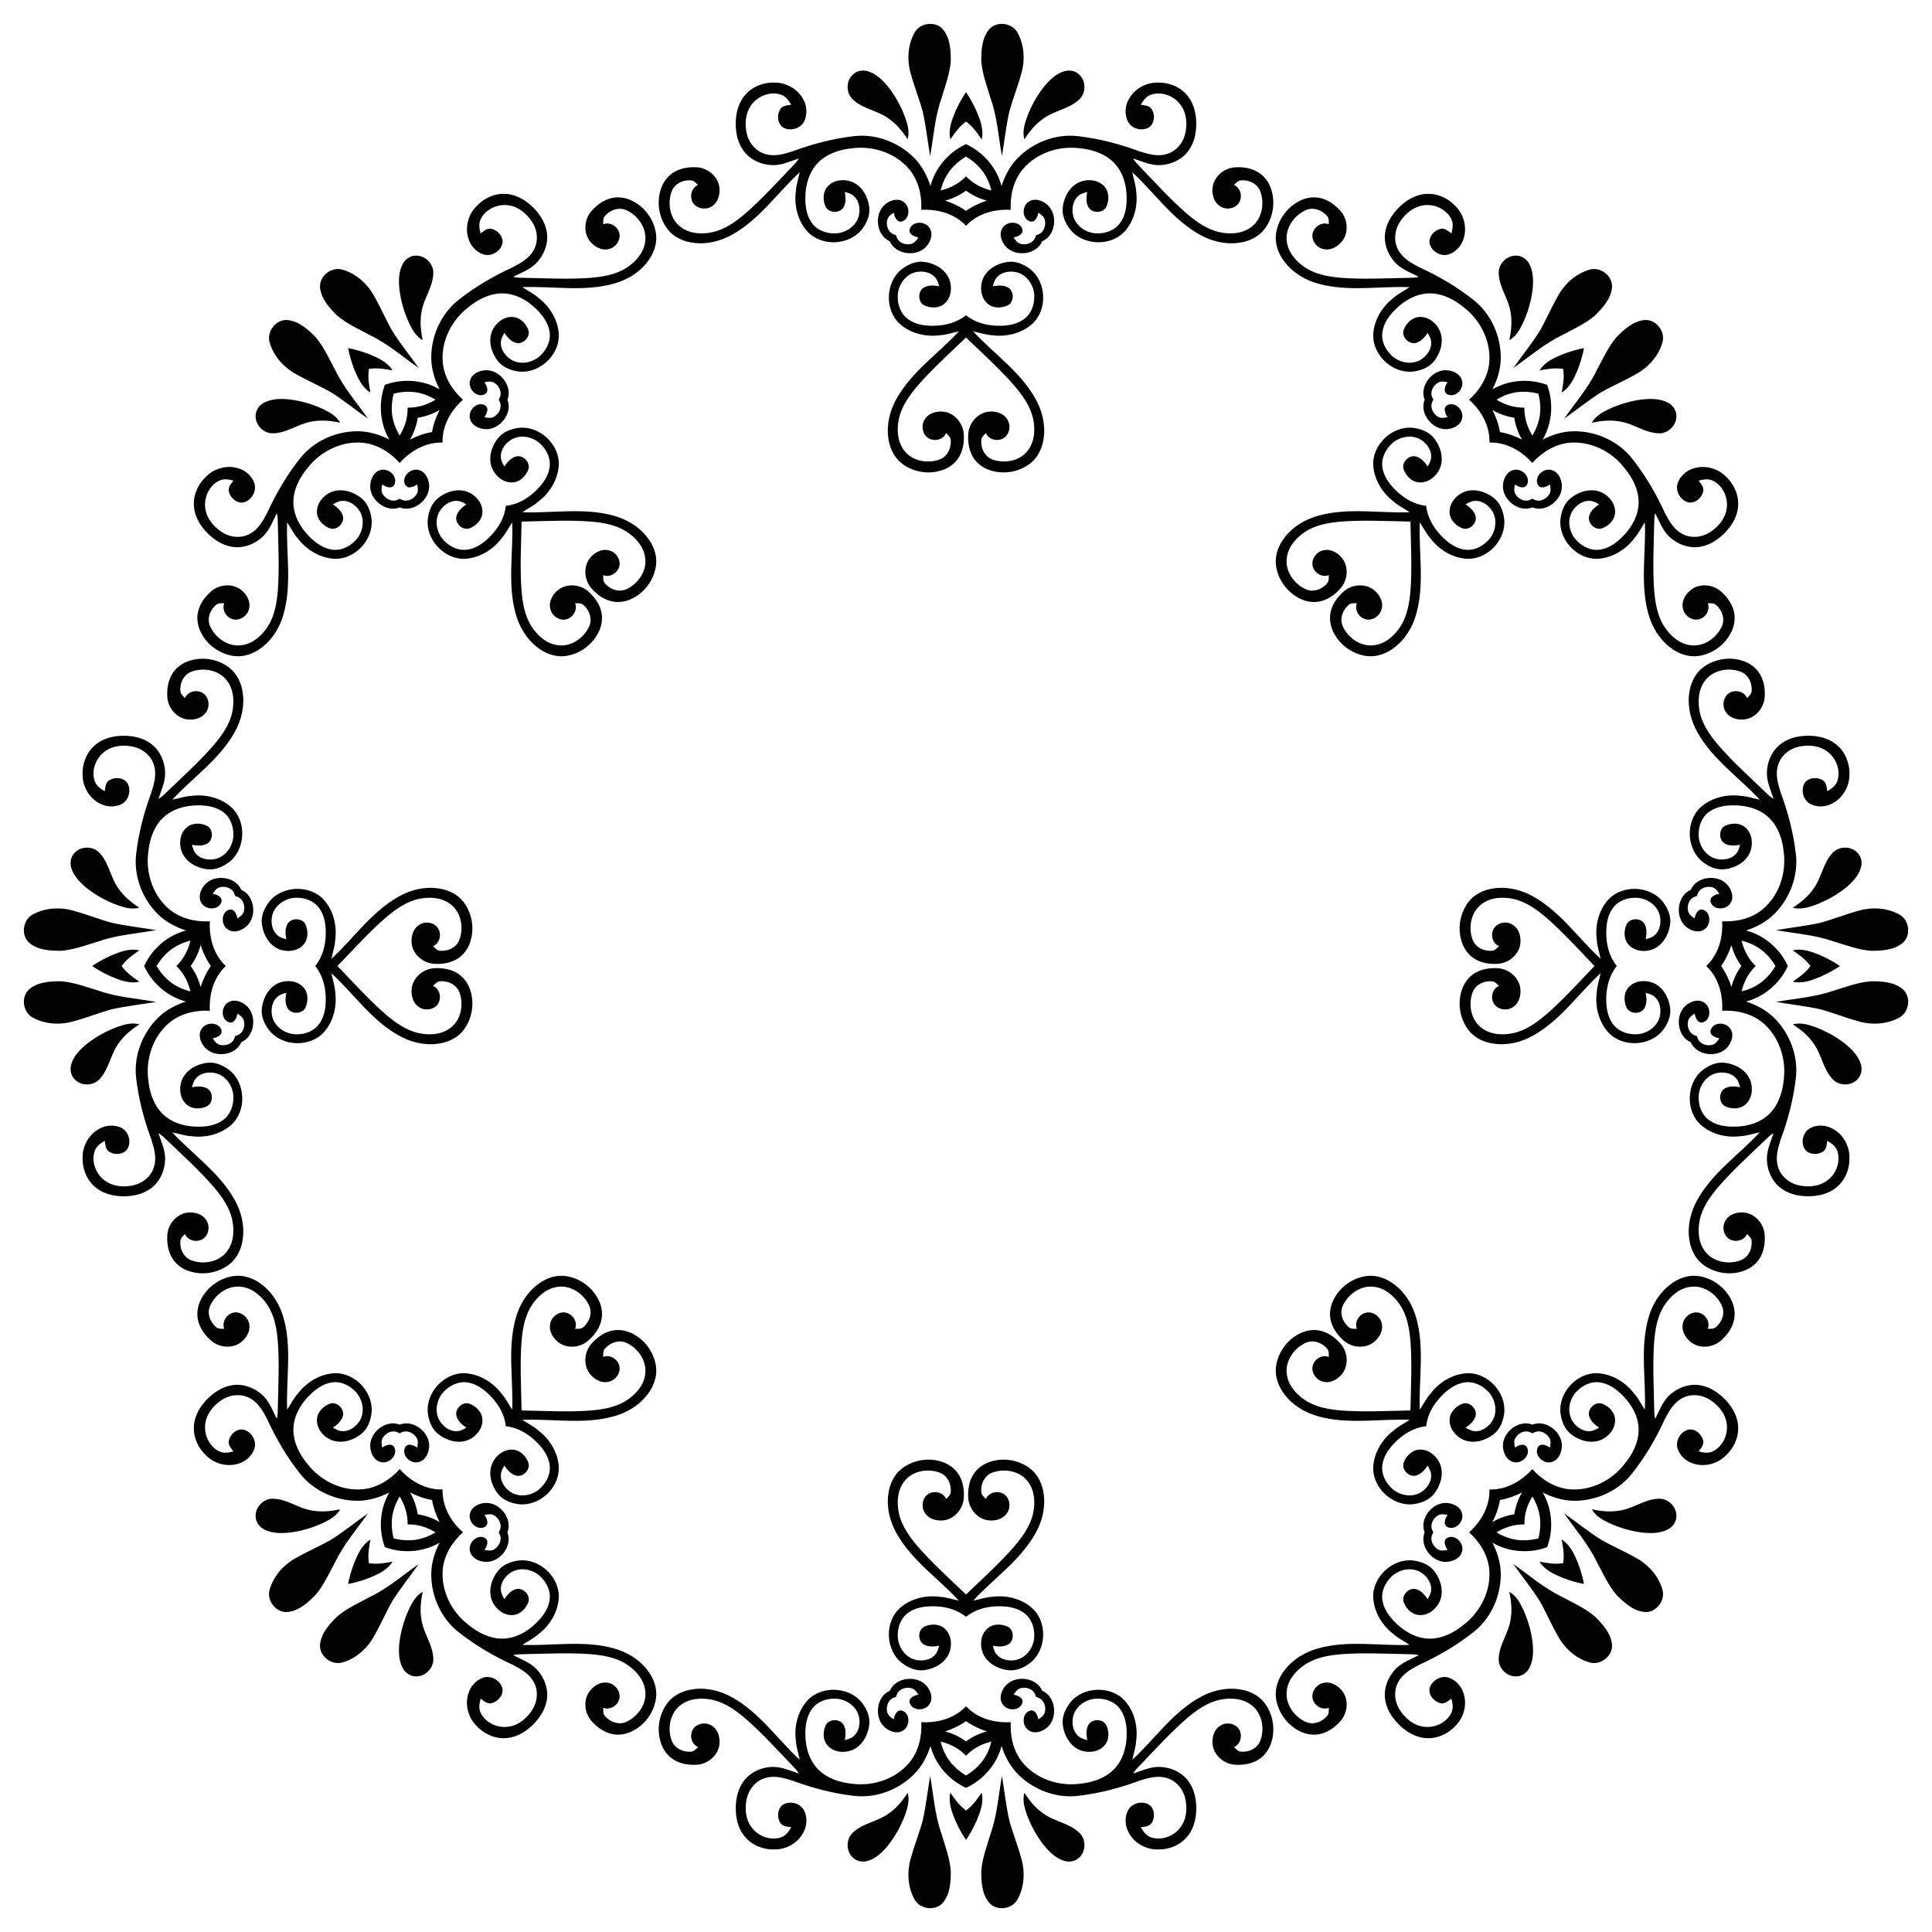 <?xml version="1.0" encoding="UTF-8"?>
<!DOCTYPE svg  PUBLIC '-//W3C//DTD SVG 1.1//EN'  'http://www.w3.org/Graphics/SVG/1.1/DTD/svg11.dtd'>
<svg enable-background="new 0 0 1640.549 1640.549" version="1.1" viewBox="0 0 1640.5 1640.5" xml:space="preserve" xmlns="http://www.w3.org/2000/svg">
<g fill="#020202">
	<path d="m857.04 94.749c-2.801 12.461-4.132 25.202-6.29 37.781-2.93-16.207-3.95-32.876-9.456-48.504-3.145-10.626-7.256-21.155-8.082-32.275 0-9.059 0.504-19.127 6.397-26.49 6.247-7.792 19.9-6.107 24.482 2.64 5.882 10.68 6.451 23.924 2.855 35.463-2.887 10.583-7.019 20.79-9.907 31.384z"/>
	<path d="m333.24 281.26c6.83 10.792 14.898 20.742 22.268 31.163-13.532-9.388-26.04-20.454-40.984-27.611-9.737-5.29-20.09-9.828-28.537-17.107-6.406-6.406-13.168-13.881-14.208-23.254-1.093-9.927 9.753-18.39 19.179-15.445 11.711 3.393 21.478 12.356 27.095 23.057 5.442 9.525 9.738 19.664 15.187 29.197z"/>
	<path d="m94.749 783.51c12.461 2.801 25.202 4.132 37.781 6.29-16.207 2.93-32.876 3.95-48.504 9.456-10.626 3.145-21.155 7.256-32.275 8.082-9.059 0-19.127-0.504-26.49-6.397-7.792-6.247-6.107-19.9 2.64-24.483 10.68-5.882 23.924-6.451 35.463-2.855 10.583 2.887 20.79 7.019 31.384 9.907z"/>
	<path d="m281.26 1307.3c10.792-6.83 20.742-14.898 31.163-22.268-9.388 13.532-20.454 26.04-27.611 40.984-5.29 9.737-9.828 20.09-17.107 28.537-6.406 6.406-13.881 13.168-23.254 14.208-9.927 1.093-18.39-9.753-15.445-19.179 3.393-11.711 12.356-21.478 23.057-27.094 9.525-5.442 19.664-9.738 29.197-15.187z"/>
	<path d="m783.51 1545.8c2.801-12.461 4.132-25.202 6.29-37.781 2.93 16.207 3.95 32.876 9.456 48.504 3.145 10.626 7.256 21.155 8.082 32.275 0 9.059-0.504 19.127-6.397 26.49-6.247 7.792-19.9 6.107-24.483-2.64-5.882-10.68-6.451-23.924-2.855-35.463 2.887-10.583 7.019-20.79 9.907-31.384z"/>
	<path d="m1307.3 1359.3c-6.83-10.792-14.898-20.742-22.268-31.163 13.532 9.388 26.04 20.454 40.984 27.611 9.737 5.29 20.09 9.828 28.537 17.107 6.406 6.405 13.168 13.881 14.208 23.254 1.093 9.927-9.753 18.39-19.179 15.445-11.711-3.393-21.478-12.356-27.094-23.057-5.442-9.525-9.738-19.664-15.187-29.197z"/>
	<path d="m1545.8 857.04c-12.461-2.801-25.202-4.132-37.781-6.29 16.207-2.93 32.876-3.95 48.504-9.456 10.626-3.145 21.155-7.256 32.275-8.082 9.059 0 19.127 0.504 26.49 6.397 7.792 6.247 6.107 19.9-2.64 24.482-10.68 5.882-23.924 6.451-35.463 2.855-10.583-2.887-20.79-7.019-31.384-9.907z"/>
	<path d="m1359.3 333.24c-10.792 6.83-20.742 14.898-31.163 22.268 9.388-13.532 20.454-26.04 27.611-40.984 5.29-9.737 9.828-20.09 17.107-28.537 6.405-6.406 13.881-13.168 23.254-14.208 9.927-1.093 18.39 9.753 15.445 19.179-3.393 11.711-12.356 21.478-23.057 27.095-9.525 5.442-19.664 9.738-29.197 15.187z"/>
	<path d="m1307.3 281.26c-6.83 10.792-14.898 20.742-22.268 31.163 13.532-9.388 26.04-20.454 40.984-27.611 9.737-5.29 20.09-9.828 28.537-17.107 6.406-6.406 13.168-13.881 14.208-23.254 1.093-9.927-9.753-18.39-19.179-15.445-11.711 3.393-21.478 12.356-27.094 23.057-5.442 9.525-9.738 19.664-15.187 29.197z"/>
	<path d="m783.51 94.749c2.801 12.461 4.132 25.202 6.29 37.781 2.93-16.207 3.95-32.876 9.456-48.504 3.145-10.626 7.256-21.155 8.082-32.275 0-9.059-0.504-19.127-6.397-26.49-6.247-7.792-19.9-6.107-24.483 2.64-5.882 10.68-6.451 23.924-2.855 35.463 2.887 10.583 7.019 20.79 9.907 31.384z"/>
	<path d="m281.26 333.24c10.792 6.83 20.742 14.898 31.163 22.268-9.388-13.532-20.454-26.04-27.611-40.984-5.29-9.737-9.828-20.09-17.107-28.537-6.406-6.406-13.881-13.168-23.254-14.208-9.927-1.093-18.39 9.753-15.445 19.179 3.393 11.711 12.356 21.478 23.057 27.095 9.525 5.442 19.664 9.738 29.197 15.187z"/>
	<path d="m94.749 857.04c12.461-2.801 25.202-4.132 37.781-6.29-16.207-2.93-32.876-3.95-48.504-9.456-10.626-3.145-21.155-7.256-32.275-8.082-9.059 0-19.127 0.504-26.49 6.397-7.792 6.247-6.107 19.9 2.64 24.482 10.68 5.882 23.924 6.451 35.463 2.855 10.583-2.887 20.79-7.019 31.384-9.907z"/>
	<path d="m333.24 1359.3c6.83-10.792 14.898-20.742 22.268-31.163-13.532 9.388-26.04 20.454-40.984 27.611-9.737 5.29-20.09 9.828-28.537 17.107-6.406 6.405-13.168 13.881-14.208 23.254-1.093 9.927 9.753 18.39 19.179 15.445 11.711-3.393 21.478-12.356 27.095-23.057 5.442-9.525 9.738-19.664 15.187-29.197z"/>
	<path d="m857.04 1545.8c-2.801-12.461-4.132-25.202-6.29-37.781-2.93 16.207-3.95 32.876-9.456 48.504-3.145 10.626-7.256 21.155-8.082 32.275 0 9.059 0.504 19.127 6.397 26.49 6.247 7.792 19.9 6.107 24.482-2.64 5.882-10.68 6.451-23.924 2.855-35.463-2.887-10.583-7.019-20.79-9.907-31.384z"/>
	<path d="m1359.3 1307.3c-10.792-6.83-20.742-14.898-31.163-22.268 9.388 13.532 20.454 26.04 27.611 40.984 5.29 9.737 9.828 20.09 17.107 28.537 6.405 6.406 13.881 13.168 23.254 14.208 9.927 1.093 18.39-9.753 15.445-19.179-3.393-11.711-12.356-21.478-23.057-27.094-9.525-5.442-19.664-9.738-29.197-15.187z"/>
	<path d="m1545.8 783.51c-12.461 2.801-25.202 4.132-37.781 6.29 16.207 2.93 32.876 3.95 48.504 9.456 10.626 3.145 21.155 7.256 32.275 8.082 9.059 0 19.127-0.504 26.49-6.397 7.792-6.247 6.107-19.9-2.64-24.483-10.68-5.882-23.924-6.451-35.463-2.855-10.583 2.887-20.79 7.019-31.384 9.907z"/>
	<path d="m916.23 84.595c-8.318 7.878-20.458 9.166-29.656 15.66-6.902 4.626-12.289 11.109-16.744 18.043-1.76-6.097-0.032-12.397 1.986-18.182 3.499-9.638 8.49-18.751 14.887-26.769 4.401-5.27 9.553-10.39 16.207-12.601 4.379-1.578 9.628-0.977 13.116 2.243 6.301 5.313 6.408 16.164 0.204 21.606z"/>
	<path d="m367.92 232.22c-0.311 11.453-7.984 20.947-9.897 32.043-1.609 8.151-0.835 16.545 0.918 24.598-5.556-3.066-8.789-8.743-11.453-14.261-4.341-9.29-7.256-19.262-8.402-29.455-0.615-6.838-0.592-14.101 2.55-20.37 1.981-4.212 6.117-7.498 10.861-7.688 8.212-0.698 15.961 6.899 15.422 15.134z"/>
	<path d="m84.595 724.32c7.878 8.318 9.166 20.458 15.66 29.656 4.626 6.902 11.109 12.289 18.043 16.744-6.097 1.76-12.397 0.032-18.182-1.986-9.638-3.499-18.751-8.49-26.769-14.887-5.27-4.401-10.39-9.553-12.601-16.207-1.578-4.379-0.977-9.628 2.243-13.116 5.313-6.301 16.164-6.408 21.606-0.204z"/>
	<path d="m232.22 1272.6c11.453 0.311 20.947 7.984 32.043 9.897 8.151 1.609 16.545 0.835 24.598-0.918-3.066 5.556-8.743 8.789-14.261 11.453-9.29 4.341-19.262 7.256-29.455 8.402-6.838 0.615-14.101 0.592-20.37-2.55-4.212-1.981-7.498-6.117-7.688-10.861-0.698-8.212 6.899-15.961 15.134-15.422z"/>
	<path d="m724.32 1556c8.318-7.878 20.458-9.166 29.656-15.66 6.902-4.626 12.289-11.109 16.744-18.043 1.76 6.097 0.032 12.397-1.986 18.182-3.499 9.638-8.49 18.751-14.887 26.769-4.401 5.27-9.553 10.39-16.207 12.601-4.379 1.578-9.628 0.977-13.116-2.243-6.301-5.313-6.408-16.164-0.204-21.606z"/>
	<path d="m1272.6 1408.3c0.311-11.452 7.984-20.947 9.897-32.043 1.609-8.151 0.835-16.545-0.918-24.598 5.556 3.066 8.789 8.743 11.453 14.261 4.341 9.29 7.256 19.262 8.402 29.455 0.615 6.838 0.592 14.101-2.55 20.37-1.981 4.212-6.117 7.498-10.861 7.688-8.212 0.698-15.961-6.899-15.422-15.133z"/>
	<path d="m1556 916.23c-7.878-8.318-9.166-20.458-15.66-29.656-4.626-6.902-11.109-12.289-18.043-16.744 6.097-1.76 12.397-0.032 18.182 1.986 9.638 3.499 18.751 8.49 26.769 14.887 5.27 4.401 10.39 9.553 12.601 16.207 1.578 4.379 0.977 9.628-2.243 13.116-5.313 6.301-16.164 6.408-21.606 0.204z"/>
	<path d="m1408.3 367.92c-11.452-0.311-20.947-7.984-32.043-9.897-8.151-1.609-16.545-0.835-24.598 0.918 3.066-5.556 8.743-8.789 14.261-11.453 9.29-4.341 19.262-7.256 29.455-8.402 6.838-0.615 14.101-0.592 20.37 2.55 4.212 1.981 7.498 6.117 7.688 10.861 0.698 8.212-6.899 15.961-15.133 15.422z"/>
	<path d="m1272.6 232.22c0.311 11.453 7.984 20.947 9.897 32.043 1.609 8.151 0.835 16.545-0.918 24.598 5.556-3.066 8.789-8.743 11.453-14.261 4.341-9.29 7.256-19.262 8.402-29.455 0.615-6.838 0.592-14.101-2.55-20.37-1.981-4.212-6.117-7.498-10.861-7.688-8.212-0.698-15.961 6.899-15.422 15.134z"/>
	<path d="m724.32 84.595c8.318 7.878 20.458 9.166 29.656 15.66 6.902 4.626 12.289 11.109 16.744 18.043 1.76-6.097 0.032-12.397-1.986-18.182-3.499-9.638-8.49-18.751-14.887-26.769-4.401-5.27-9.553-10.39-16.207-12.601-4.379-1.578-9.628-0.977-13.116 2.243-6.301 5.313-6.408 16.164-0.204 21.606z"/>
	<path d="m232.22 367.92c11.453-0.311 20.947-7.984 32.043-9.897 8.151-1.609 16.545-0.835 24.598 0.918-3.066-5.556-8.743-8.789-14.261-11.453-9.29-4.341-19.262-7.256-29.455-8.402-6.838-0.615-14.101-0.592-20.37 2.55-4.212 1.981-7.498 6.117-7.688 10.861-0.698 8.212 6.899 15.961 15.134 15.422z"/>
	<path d="m84.595 916.23c7.878-8.318 9.166-20.458 15.66-29.656 4.626-6.902 11.109-12.289 18.043-16.744-6.097-1.76-12.397-0.032-18.182 1.986-9.638 3.499-18.751 8.49-26.769 14.887-5.27 4.401-10.39 9.553-12.601 16.207-1.578 4.379-0.977 9.628 2.243 13.116 5.313 6.301 16.164 6.408 21.606 0.204z"/>
	<path d="m367.92 1408.3c-0.311-11.452-7.984-20.947-9.897-32.043-1.609-8.151-0.835-16.545 0.918-24.598-5.556 3.066-8.789 8.743-11.453 14.261-4.341 9.29-7.256 19.262-8.402 29.455-0.615 6.838-0.592 14.101 2.55 20.37 1.981 4.212 6.117 7.498 10.861 7.688 8.212 0.698 15.961-6.899 15.422-15.133z"/>
	<path d="m916.23 1556c-8.318-7.878-20.458-9.166-29.656-15.66-6.902-4.626-12.289-11.109-16.744-18.043-1.76 6.097-0.032 12.397 1.986 18.182 3.499 9.638 8.49 18.751 14.887 26.769 4.401 5.27 9.553 10.39 16.207 12.601 4.379 1.578 9.628 0.977 13.116-2.243 6.301-5.313 6.408-16.164 0.204-21.606z"/>
	<path d="m1408.3 1272.6c-11.452 0.311-20.947 7.984-32.043 9.897-8.151 1.609-16.545 0.835-24.598-0.918 3.066 5.556 8.743 8.789 14.261 11.453 9.29 4.341 19.262 7.256 29.455 8.402 6.838 0.615 14.101 0.592 20.37-2.55 4.212-1.981 7.498-6.117 7.688-10.861 0.698-8.212-6.899-15.961-15.133-15.422z"/>
	<path d="m1556 724.32c-7.878 8.318-9.166 20.458-15.66 29.656-4.626 6.902-11.109 12.289-18.043 16.744 6.097 1.76 12.397 0.032 18.182-1.986 9.638-3.499 18.751-8.49 26.769-14.887 5.27-4.401 10.39-9.553 12.601-16.207 1.578-4.379 0.977-9.628-2.243-13.116-5.313-6.301-16.164-6.408-21.606-0.204z"/>
	<path d="m820.27 78.245c3.612 5.232 6.605 10.919 9.177 16.697 3.016 7.331 6.053 15.338 4.122 23.366-3.327-4.701-6.579-9.574-11.066-13.277-0.725-0.639-1.47-1.244-2.232-1.82-0.762 0.576-1.507 1.181-2.232 1.82-4.487 3.703-7.739 8.576-11.066 13.277-1.932-8.028 1.106-16.036 4.122-23.366 2.572-5.779 5.564-11.466 9.177-16.697z"/>
	<path d="m1345 295.58c-1.145 6.254-3.05 12.391-5.318 18.296-3.051 7.316-6.565 15.126-13.608 19.437 0.972-5.677 2.118-11.422 1.563-17.213-0.061-0.965-0.16-1.919-0.291-2.865-0.946-0.132-1.901-0.231-2.865-0.291-5.791-0.554-11.536 0.592-17.213 1.563 4.311-7.043 12.121-10.557 19.437-13.608 5.904-2.268 12.042-4.173 18.296-5.318z"/>
	<path d="m1562.3 820.27c-5.232 3.612-10.919 6.605-16.697 9.177-7.331 3.016-15.338 6.053-23.366 4.122 4.701-3.327 9.574-6.579 13.277-11.066 0.639-0.725 1.244-1.47 1.82-2.232-0.576-0.762-1.181-1.507-1.82-2.232-3.703-4.487-8.576-7.739-13.277-11.066 8.028-1.932 16.036 1.106 23.366 4.122 5.779 2.572 11.466 5.564 16.697 9.177z"/>
	<path d="m1345 1345c-6.253-1.145-12.391-3.05-18.296-5.318-7.316-3.051-15.126-6.565-19.437-13.608 5.677 0.972 11.422 2.118 17.213 1.563 0.965-0.061 1.919-0.16 2.865-0.291 0.132-0.946 0.231-1.901 0.291-2.865 0.554-5.791-0.592-11.536-1.563-17.213 7.043 4.311 10.557 12.121 13.608 19.437 2.268 5.904 4.173 12.042 5.318 18.296z"/>
	<path d="m820.27 1562.3c-3.612-5.232-6.605-10.919-9.177-16.697-3.016-7.331-6.053-15.338-4.122-23.366 3.327 4.701 6.579 9.574 11.066 13.277 0.725 0.639 1.47 1.244 2.232 1.82 0.762-0.576 1.507-1.181 2.232-1.82 4.487-3.703 7.739-8.576 11.066-13.277 1.932 8.028-1.106 16.036-4.122 23.366-2.571 5.779-5.564 11.466-9.177 16.697z"/>
	<path d="m295.58 1345c1.145-6.253 3.05-12.391 5.318-18.296 3.051-7.316 6.565-15.126 13.608-19.437-0.972 5.677-2.118 11.422-1.563 17.213 0.061 0.965 0.16 1.919 0.291 2.865 0.946 0.132 1.901 0.231 2.865 0.291 5.791 0.554 11.536-0.592 17.213-1.563-4.311 7.043-12.121 10.557-19.437 13.608-5.904 2.268-12.042 4.173-18.296 5.318z"/>
	<path d="m78.245 820.27c5.232-3.612 10.919-6.605 16.697-9.177 7.331-3.016 15.338-6.053 23.366-4.122-4.701 3.327-9.574 6.579-13.277 11.066-0.639 0.725-1.244 1.47-1.82 2.232 0.576 0.762 1.181 1.507 1.82 2.232 3.703 4.487 8.576 7.739 13.277 11.066-8.028 1.932-16.036-1.106-23.366-4.122-5.779-2.571-11.466-5.564-16.697-9.177z"/>
	<path d="m295.58 295.58c6.254 1.145 12.391 3.05 18.296 5.318 7.316 3.051 15.126 6.565 19.437 13.608-5.677-0.972-11.422-2.118-17.213-1.563-0.965 0.061-1.919 0.16-2.865 0.291-0.132 0.946-0.231 1.901-0.291 2.865-0.554 5.791 0.592 11.536 1.563 17.213-7.043-4.311-10.557-12.121-13.608-19.437-2.268-5.904-4.173-12.042-5.318-18.296z"/>
	<path d="m879.72 199.65c-0.201 0.829-0.479 1.641-0.838 2.425-2.05 4.626-7.964 6.29-12.526 4.916-2.619-0.848-4.24-3.209-5.667-5.399 3.424-0.601 8.64-2.63 7.384-7.095-2.426-7.17-13.449-6.902-16.937-0.719-3.113 4.926-0.848 11.195 2.619 15.263 8.051 9.463 26.219 7.494 31.216-4.14 11.634-4.997 13.602-23.165 4.14-31.216-4.068-3.467-10.336-5.731-15.263-2.619-6.182 3.488-6.451 14.511 0.719 16.937 4.465 1.256 6.494-3.961 7.095-7.384 2.189 1.428 4.551 3.048 5.399 5.667 1.374 4.562-0.29 10.476-4.916 12.526-0.784 0.359-1.596 0.637-2.425 0.838z"/>
	<path d="m423.45 339.39c0.444 0.729 0.822 1.499 1.123 2.307 1.821 4.721-1.184 10.079-5.381 12.333-2.451 1.252-5.267 0.729-7.825 0.19 1.996-2.846 4.25-7.969 0.205-10.238-6.785-3.355-14.39 4.63-12.485 11.468 1.283 5.684 7.316 8.515 12.644 8.941 12.384 0.998 23.839-13.241 19.146-25 4.693-11.759-6.762-25.999-19.146-25-5.328 0.425-11.362 3.256-12.644 8.941-1.905 6.838 5.7 14.822 12.485 11.468 4.045-2.269 1.791-7.392-0.205-10.238 2.558-0.539 5.373-1.062 7.825 0.19 4.197 2.254 7.202 7.612 5.381 12.333-0.301 0.808-0.678 1.579-1.123 2.308z"/>
	<path d="m199.65 760.83c0.829 0.201 1.641 0.479 2.425 0.838 4.626 2.05 6.29 7.964 4.916 12.526-0.848 2.619-3.209 4.24-5.399 5.667-0.601-3.424-2.63-8.64-7.095-7.384-7.17 2.426-6.902 13.449-0.719 16.937 4.926 3.113 11.195 0.848 15.263-2.619 9.463-8.051 7.494-26.219-4.14-31.216-4.997-11.634-23.165-13.602-31.216-4.14-3.467 4.068-5.731 10.336-2.619 15.263 3.488 6.182 14.511 6.451 16.937-0.719 1.256-4.465-3.961-6.494-7.384-7.095 1.428-2.189 3.048-4.551 5.667-5.399 4.562-1.374 10.476 0.29 12.526 4.916 0.359 0.784 0.637 1.596 0.838 2.425z"/>
	<path d="m339.39 1217.1c0.729-0.444 1.499-0.822 2.307-1.122 4.721-1.821 10.079 1.184 12.333 5.381 1.252 2.451 0.729 5.267 0.19 7.825-2.846-1.996-7.969-4.25-10.238-0.205-3.355 6.785 4.63 14.39 11.468 12.485 5.684-1.283 8.515-7.316 8.941-12.644 0.998-12.384-13.241-23.839-25-19.146-11.759-4.693-25.999 6.762-25 19.146 0.425 5.328 3.256 11.362 8.941 12.644 6.838 1.905 14.822-5.7 11.468-12.485-2.269-4.045-7.392-1.791-10.238 0.205-0.539-2.558-1.062-5.373 0.19-7.825 2.254-4.197 7.612-7.202 12.333-5.381 0.808 0.3 1.579 0.678 2.308 1.122z"/>
	<path d="m760.83 1440.9c0.201-0.829 0.479-1.641 0.838-2.425 2.05-4.626 7.964-6.29 12.526-4.916 2.619 0.848 4.24 3.209 5.667 5.399-3.424 0.601-8.64 2.63-7.384 7.095 2.426 7.17 13.449 6.902 16.937 0.719 3.113-4.926 0.848-11.195-2.619-15.263-8.051-9.463-26.219-7.494-31.216 4.14-11.634 4.997-13.602 23.165-4.14 31.216 4.068 3.467 10.336 5.732 15.263 2.619 6.182-3.488 6.451-14.511-0.719-16.937-4.465-1.256-6.494 3.961-7.095 7.384-2.189-1.427-4.551-3.048-5.399-5.667-1.374-4.562 0.29-10.476 4.916-12.526 0.784-0.359 1.596-0.636 2.425-0.838z"/>
	<path d="m1217.1 1301.2c-0.444-0.729-0.822-1.499-1.122-2.307-1.821-4.721 1.184-10.079 5.381-12.333 2.451-1.252 5.267-0.729 7.825-0.19-1.996 2.846-4.25 7.969-0.205 10.238 6.785 3.355 14.39-4.63 12.485-11.468-1.283-5.684-7.316-8.515-12.644-8.94-12.384-0.998-23.839 13.241-19.146 25-4.693 11.759 6.762 25.999 19.146 25 5.328-0.425 11.362-3.256 12.644-8.941 1.905-6.838-5.7-14.822-12.485-11.468-4.045 2.269-1.791 7.392 0.205 10.238-2.558 0.539-5.373 1.062-7.825-0.19-4.197-2.254-7.202-7.612-5.381-12.333 0.3-0.808 0.678-1.579 1.122-2.307z"/>
	<path d="m1440.9 879.72c-0.829-0.201-1.641-0.479-2.425-0.838-4.626-2.05-6.29-7.964-4.916-12.526 0.848-2.619 3.209-4.24 5.399-5.667 0.601 3.424 2.63 8.64 7.095 7.384 7.17-2.426 6.902-13.449 0.719-16.937-4.926-3.113-11.195-0.848-15.263 2.619-9.463 8.051-7.494 26.219 4.14 31.216 4.997 11.634 23.165 13.602 31.216 4.14 3.467-4.068 5.732-10.336 2.619-15.263-3.488-6.182-14.511-6.451-16.937 0.719-1.256 4.465 3.961 6.494 7.384 7.095-1.427 2.189-3.048 4.551-5.667 5.399-4.562 1.374-10.476-0.29-12.526-4.916-0.359-0.784-0.636-1.596-0.838-2.425z"/>
	<path d="m1301.2 423.45c-0.729 0.444-1.499 0.822-2.307 1.123-4.721 1.821-10.079-1.184-12.333-5.381-1.252-2.451-0.729-5.267-0.19-7.825 2.846 1.996 7.969 4.25 10.238 0.205 3.355-6.785-4.63-14.39-11.468-12.485-5.684 1.283-8.515 7.316-8.94 12.644-0.998 12.384 13.241 23.839 25 19.146 11.759 4.693 25.999-6.762 25-19.146-0.425-5.328-3.256-11.362-8.941-12.644-6.838-1.905-14.822 5.7-11.468 12.485 2.269 4.045 7.392 1.791 10.238-0.205 0.539 2.558 1.062 5.373-0.19 7.825-2.254 4.197-7.612 7.202-12.333 5.381-0.808-0.301-1.579-0.678-2.307-1.123z"/>
	<path d="m1217.1 339.39c-0.444 0.729-0.822 1.499-1.122 2.307-1.821 4.721 1.184 10.079 5.381 12.333 2.451 1.252 5.267 0.729 7.825 0.19-1.996-2.846-4.25-7.969-0.205-10.238 6.785-3.355 14.39 4.63 12.485 11.468-1.283 5.684-7.316 8.515-12.644 8.941-12.384 0.998-23.839-13.241-19.146-25-4.693-11.759 6.762-25.999 19.146-25 5.328 0.425 11.362 3.256 12.644 8.941 1.905 6.838-5.7 14.822-12.485 11.468-4.045-2.269-1.791-7.392 0.205-10.238-2.558-0.539-5.373-1.062-7.825 0.19-4.197 2.254-7.202 7.612-5.381 12.333 0.3 0.808 0.678 1.579 1.122 2.308z"/>
	<path d="m760.83 199.65c0.201 0.829 0.479 1.641 0.838 2.425 2.05 4.626 7.964 6.29 12.526 4.916 2.619-0.848 4.24-3.209 5.667-5.399-3.424-0.601-8.64-2.63-7.384-7.095 2.426-7.17 13.449-6.902 16.937-0.719 3.113 4.926 0.848 11.195-2.619 15.263-8.051 9.463-26.219 7.494-31.216-4.14-11.634-4.997-13.602-23.165-4.14-31.216 4.068-3.467 10.336-5.731 15.263-2.619 6.182 3.488 6.451 14.511-0.719 16.937-4.465 1.256-6.494-3.961-7.095-7.384-2.189 1.428-4.551 3.048-5.399 5.667-1.374 4.562 0.29 10.476 4.916 12.526 0.784 0.359 1.596 0.637 2.425 0.838z"/>
	<path d="m339.39 423.45c0.729 0.444 1.499 0.822 2.307 1.123 4.721 1.821 10.079-1.184 12.333-5.381 1.252-2.451 0.729-5.267 0.19-7.825-2.846 1.996-7.969 4.25-10.238 0.205-3.355-6.785 4.63-14.39 11.468-12.485 5.684 1.283 8.515 7.316 8.941 12.644 0.998 12.384-13.241 23.839-25 19.146-11.759 4.693-25.999-6.762-25-19.146 0.425-5.328 3.256-11.362 8.941-12.644 6.838-1.905 14.822 5.7 11.468 12.485-2.269 4.045-7.392 1.791-10.238-0.205-0.539 2.558-1.062 5.373 0.19 7.825 2.254 4.197 7.612 7.202 12.333 5.381 0.808-0.301 1.579-0.678 2.308-1.123z"/>
	<path d="m199.65 879.72c0.829-0.201 1.641-0.479 2.425-0.838 4.626-2.05 6.29-7.964 4.916-12.526-0.848-2.619-3.209-4.24-5.399-5.667-0.601 3.424-2.63 8.64-7.095 7.384-7.17-2.426-6.902-13.449-0.719-16.937 4.926-3.113 11.195-0.848 15.263 2.619 9.463 8.051 7.494 26.219-4.14 31.216-4.997 11.634-23.165 13.602-31.216 4.14-3.467-4.068-5.731-10.336-2.619-15.263 3.488-6.182 14.511-6.451 16.937 0.719 1.256 4.465-3.961 6.494-7.384 7.095 1.428 2.189 3.048 4.551 5.667 5.399 4.562 1.374 10.476-0.29 12.526-4.916 0.359-0.784 0.637-1.596 0.838-2.425z"/>
	<path d="m423.45 1301.2c0.444-0.729 0.822-1.499 1.123-2.307 1.821-4.721-1.184-10.079-5.381-12.333-2.451-1.252-5.267-0.729-7.825-0.19 1.996 2.846 4.25 7.969 0.205 10.238-6.785 3.355-14.39-4.63-12.485-11.468 1.283-5.684 7.316-8.515 12.644-8.94 12.384-0.998 23.839 13.241 19.146 25 4.693 11.759-6.762 25.999-19.146 25-5.328-0.425-11.362-3.256-12.644-8.941-1.905-6.838 5.7-14.822 12.485-11.468 4.045 2.269 1.791 7.392-0.205 10.238 2.558 0.539 5.373 1.062 7.825-0.19 4.197-2.254 7.202-7.612 5.381-12.333-0.301-0.808-0.678-1.579-1.123-2.307z"/>
	<path d="m879.72 1440.9c-0.201-0.829-0.479-1.641-0.838-2.425-2.05-4.626-7.964-6.29-12.526-4.916-2.619 0.848-4.24 3.209-5.667 5.399 3.424 0.601 8.64 2.63 7.384 7.095-2.426 7.17-13.449 6.902-16.937 0.719-3.113-4.926-0.848-11.195 2.619-15.263 8.051-9.463 26.219-7.494 31.216 4.14 11.634 4.997 13.602 23.165 4.14 31.216-4.068 3.467-10.336 5.732-15.263 2.619-6.182-3.488-6.451-14.511 0.719-16.937 4.465-1.256 6.494 3.961 7.095 7.384 2.189-1.427 4.551-3.048 5.399-5.667 1.374-4.562-0.29-10.476-4.916-12.526-0.784-0.359-1.596-0.636-2.425-0.838z"/>
	<path d="m1301.2 1217.1c-0.729-0.444-1.499-0.822-2.307-1.122-4.721-1.821-10.079 1.184-12.333 5.381-1.252 2.451-0.729 5.267-0.19 7.825 2.846-1.996 7.969-4.25 10.238-0.205 3.355 6.785-4.63 14.39-11.468 12.485-5.684-1.283-8.515-7.316-8.94-12.644-0.998-12.384 13.241-23.839 25-19.146 11.759-4.693 25.999 6.762 25 19.146-0.425 5.328-3.256 11.362-8.941 12.644-6.838 1.905-14.822-5.7-11.468-12.485 2.269-4.045 7.392-1.791 10.238 0.205 0.539-2.558 1.062-5.373-0.19-7.825-2.254-4.197-7.612-7.202-12.333-5.381-0.808 0.3-1.579 0.678-2.307 1.122z"/>
	<path d="m1440.9 760.83c-0.829 0.201-1.641 0.479-2.425 0.838-4.626 2.05-6.29 7.964-4.916 12.526 0.848 2.619 3.209 4.24 5.399 5.667 0.601-3.424 2.63-8.64 7.095-7.384 7.17 2.426 6.902 13.449 0.719 16.937-4.926 3.113-11.195 0.848-15.263-2.619-9.463-8.051-7.494-26.219 4.14-31.216 4.997-11.634 23.165-13.602 31.216-4.14 3.467 4.068 5.732 10.336 2.619 15.263-3.488 6.182-14.511 6.451-16.937-0.719-1.256-4.465 3.961-6.494 7.384-7.095-1.427-2.189-3.048-4.551-5.667-5.399-4.562-1.374-10.476 0.29-12.526 4.916-0.359 0.784-0.636 1.596-0.838 2.425z"/>
	<path d="m820.27 132.94c4.41 2.598 8.43 5.84 11.849 9.675 4.837 5.468 7.986 12.085 9.67 19.105-7.02-1.685-13.637-4.834-19.105-9.67-0.833-0.743-1.638-1.514-2.414-2.311-0.776 0.797-1.581 1.568-2.414 2.311-5.468 4.837-12.085 7.986-19.105 9.67 1.685-7.02 4.834-13.637 9.67-19.105 3.419-3.835 7.439-7.077 11.849-9.675zm486.02 201.31c1.281 4.955 1.831 10.09 1.537 15.22-0.446 7.286-2.899 14.192-6.671 20.347-3.772-6.155-6.225-13.061-6.671-20.347-0.064-1.114-0.088-2.228-0.073-3.341-1.113 0.015-2.227-0.009-3.341-0.073-7.286-0.446-14.192-2.899-20.347-6.671 6.155-3.772 13.061-6.225 20.347-6.671 5.13-0.294 10.265 0.256 15.22 1.537zm201.31 486.02c-2.598 4.41-5.84 8.43-9.675 11.849-5.468 4.837-12.085 7.986-19.105 9.67 1.685-7.02 4.834-13.637 9.67-19.105 0.743-0.833 1.513-1.638 2.311-2.414-0.797-0.776-1.568-1.581-2.311-2.414-4.837-5.468-7.986-12.085-9.67-19.105 7.02 1.685 13.638 4.834 19.105 9.67 3.835 3.419 7.077 7.439 9.675 11.849zm-201.31 486.02c-4.955 1.281-10.091 1.831-15.22 1.537-7.286-0.446-14.192-2.899-20.347-6.671 6.155-3.772 13.061-6.225 20.347-6.671 1.114-0.064 2.228-0.088 3.341-0.073-0.015-1.113 0.009-2.227 0.073-3.341 0.446-7.286 2.899-14.192 6.671-20.347 3.772 6.155 6.225 13.061 6.671 20.347 0.294 5.13-0.257 10.265-1.537 15.22zm-486.02 201.31c-4.41-2.598-8.43-5.84-11.849-9.675-4.837-5.468-7.986-12.085-9.67-19.105 7.02 1.685 13.637 4.834 19.105 9.67 0.833 0.743 1.638 1.513 2.414 2.311 0.776-0.797 1.581-1.568 2.414-2.311 5.468-4.837 12.085-7.986 19.105-9.67-1.685 7.02-4.834 13.638-9.67 19.105-3.419 3.835-7.439 7.077-11.849 9.675zm-486.02-201.31c-1.281-4.955-1.831-10.091-1.537-15.22 0.446-7.286 2.899-14.192 6.671-20.347 3.772 6.155 6.225 13.061 6.671 20.347 0.064 1.114 0.088 2.228 0.073 3.341 1.113-0.015 2.227 0.009 3.341 0.073 7.286 0.446 14.192 2.899 20.347 6.671-6.155 3.772-13.061 6.225-20.347 6.671-5.13 0.294-10.265-0.257-15.22-1.537zm-201.31-486.02c2.598-4.41 5.84-8.43 9.675-11.849 5.468-4.837 12.085-7.986 19.105-9.67-1.685 7.02-4.834 13.637-9.67 19.105-0.743 0.833-1.514 1.638-2.311 2.414 0.797 0.776 1.568 1.581 2.311 2.414 4.837 5.468 7.986 12.085 9.67 19.105-7.02-1.685-13.637-4.834-19.105-9.67-3.835-3.419-7.077-7.439-9.675-11.849zm201.31-486.02c4.955-1.281 10.09-1.831 15.22-1.537 7.286 0.446 14.192 2.899 20.347 6.671-6.155 3.772-13.061 6.225-20.347 6.671-1.114 0.064-2.228 0.088-3.341 0.073 0.015 1.113-0.009 2.227-0.073 3.341-0.446 7.286-2.899 14.192-6.671 20.347-3.772-6.155-6.225-13.061-6.671-20.347-0.294-5.13 0.256-10.265 1.537-15.22zm863.37 108.66c0.017 1.003 0.028 2.006 0.08 3.002 0.372 18.405 1.321 36.84 1e-4 55.237-0.888 10.694-2.679 21.744-8.629 30.912-4.926 7.567-12.341 14.299-21.547 15.703-11.438 2.011-22.86-5.829-27.383-16.075-2.914-6.557 0.197-14.42 5.738-18.549 1.852-1.199 4.189-0.85 6.307-0.949-2.338 5.798 1.837 12.356 7.673 13.745 6.11 1.313 12.447-3.446 13.479-9.502 1.358-6.489-2.763-12.872-7.969-16.409-7.4-4.804-17.782-3.605-24.332 2.125-4.812 4.235-8.91 9.548-10.717 15.771-1.966 6.474-0.895 13.631 2.277 19.536 5.434 10.58 16.287 18.169 28.096 19.627 8.386 1.009 16.856-2.179 23.399-7.34 9.335-7.043 15.559-17.592 18.594-28.78 6.998-25.288 1.92-51.632 2.892-77.376 3.112 4.463 5.373 9.502 9.062 13.57 7.339 9.677 18.708 16.629 30.973 17.327 17.638 0.805 33.66-16.462 31.618-33.986-0.873-6.884-3.666-14.048-9.502-18.2-7.005-5.305-16.849-7.923-25.19-4.303-6.588 2.945-12.105 9.753-11.635 17.251 0.228 6.254 5.373 11.308 10.982 13.396 6.223 2.155 13.138-5.017 10.823-11.157-1.397-4.068-4.873-6.876-8.25-9.252 2.269-1.192 4.561-2.634 7.195-2.869 6.535-0.782 12.637 3.711 15.786 9.138 4.447 7.908 2.193 18.344-4.053 24.62-4.91 5.108-12.045 8.569-19.232 7.65-7.901-0.964-14.64-5.928-20.021-11.49-6.849-6.933-12.166-15.971-13.106-25.782-9.811-0.94-18.85-6.257-25.782-13.106-5.563-5.381-10.526-12.121-11.49-20.021-0.918-7.187 2.543-14.322 7.65-19.232 6.277-6.246 16.712-8.5 24.62-4.053 5.427 3.15 9.919 9.252 9.138 15.786-0.235 2.634-1.677 4.926-2.869 7.195-2.376-3.377-5.184-6.853-9.252-8.25-6.14-2.315-13.312 4.599-11.157 10.823 2.087 5.609 7.142 10.754 13.396 10.982 7.498 0.47 14.307-5.047 17.251-11.635 3.62-8.341 1.002-18.185-4.303-25.19-4.152-5.836-11.316-8.629-18.2-9.502-17.524-2.042-34.79 13.98-33.986 31.618 0.698 12.265 7.65 23.634 17.327 30.973 4.068 3.689 9.107 5.95 13.57 9.062-25.744 0.972-52.087-4.106-77.376 2.892-11.187 3.036-21.737 9.259-28.78 18.594-5.161 6.542-8.348 15.012-7.34 23.399 1.457 11.809 9.047 22.662 19.627 28.096 5.905 3.172 13.062 4.242 19.536 2.277 6.223-1.806 11.536-5.905 15.771-10.716 5.73-6.55 6.929-16.932 2.125-24.332-3.537-5.206-9.92-9.328-16.409-7.969-6.056 1.032-10.815 7.369-9.502 13.479 1.389 5.836 7.946 10.011 13.745 7.673-0.099 2.117 0.251 4.455-0.949 6.307-4.129 5.54-11.992 8.652-18.549 5.738-10.246-4.523-18.086-15.946-16.075-27.383 1.404-9.206 8.136-16.621 15.703-21.547 9.168-5.95 20.218-7.741 30.912-8.629 18.397-1.321 36.832-0.372 55.237 0 0.995 0.052 1.998 0.063 3.001 0.08zm156.31 377.36c-0.697 0.721-1.399 1.438-2.066 2.179-12.751 13.277-25.116 26.983-39.058 39.058-8.19 6.934-17.27 13.481-27.96 15.756-8.834 1.868-18.837 1.385-26.34-4.132-9.509-6.665-12.043-20.286-7.996-30.729 2.576-6.697 10.336-10.057 17.173-9.059 2.158 0.462 3.563 2.361 5.13 3.789-5.753 2.447-7.438 10.036-4.293 15.145 3.392 5.249 11.238 6.365 16.25 2.812 5.549-3.628 7.148-11.055 5.968-17.238-1.835-8.63-10.025-15.123-18.708-15.703-6.397-0.408-13.052 0.451-18.73 3.574-5.968 3.188-10.272 9.005-12.204 15.424-3.639 11.324-1.331 24.364 5.989 33.745 5.217 6.644 13.46 10.379 21.735 11.355 11.581 1.621 23.441-1.438 33.498-7.202 22.83-12.934 37.867-35.151 56.757-52.668-0.955 5.356-2.92 10.519-3.188 16.003-1.653 12.032 1.47 24.987 9.649 34.153 11.903 13.041 35.441 12.161 46.389-1.674 4.25-5.485 7.341-12.526 6.15-19.588-1.202-8.705-6.311-17.517-14.769-20.855-6.74-2.576-15.456-1.664-20.425 3.971-4.261 4.583-4.197 11.796-1.707 17.238 2.877 5.925 12.837 5.742 15.542-0.236 1.889-3.864 1.417-8.307 0.708-12.376 2.447 0.762 5.088 1.363 7.116 3.059 5.173 4.068 6.311 11.56 4.701 17.624-2.447 8.737-11.42 14.522-20.275 14.544-7.084 0.14-14.576-2.458-19.009-8.189-4.905-6.268-6.161-14.544-6.032-22.282 0.059-9.745 2.691-19.896 8.963-27.498-6.273-7.602-8.904-17.753-8.963-27.498-0.129-7.739 1.127-16.014 6.032-22.282 4.433-5.731 11.925-8.329 19.009-8.189 8.855 0.021 17.828 5.807 20.275 14.544 1.61 6.064 0.472 13.556-4.701 17.624-2.029 1.696-4.669 2.297-7.116 3.059 0.708-4.068 1.181-8.512-0.708-12.376-2.705-5.978-12.665-6.161-15.542-0.236-2.49 5.442-2.554 12.655 1.707 17.238 4.97 5.635 13.685 6.547 20.425 3.971 8.458-3.338 13.567-12.15 14.769-20.855 1.191-7.062-1.9-14.104-6.15-19.588-10.948-13.835-34.486-14.715-46.389-1.674-8.179 9.166-11.302 22.121-9.649 34.153 0.268 5.485 2.232 10.647 3.188 16.003-18.89-17.517-33.928-39.734-56.757-52.668-10.057-5.764-21.917-8.823-33.498-7.202-8.275 0.977-16.519 4.712-21.735 11.355-7.32 9.381-9.628 22.422-5.989 33.745 1.932 6.418 6.236 12.236 12.204 15.424 5.678 3.123 12.333 3.982 18.73 3.574 8.683-0.579 16.873-7.073 18.708-15.703 1.181-6.182-0.419-13.61-5.968-17.238-5.012-3.553-12.858-2.437-16.25 2.812-3.145 5.109-1.46 12.697 4.293 15.145-1.567 1.427-2.973 3.327-5.13 3.789-6.837 0.998-14.597-2.361-17.173-9.059-4.046-10.443-1.513-24.064 7.996-30.729 7.503-5.517 17.506-6 26.34-4.132 10.69 2.275 19.771 8.823 27.96 15.756 13.942 12.075 26.307 25.781 39.058 39.058 0.667 0.741 1.369 1.458 2.066 2.179zm-156.31 377.36c-1.003 0.017-2.006 0.028-3.002 0.08-18.405 0.372-36.84 1.321-55.237 1e-4 -10.694-0.888-21.744-2.679-30.912-8.629-7.567-4.926-14.299-12.341-15.703-21.547-2.011-11.438 5.829-22.86 16.075-27.383 6.557-2.914 14.42 0.197 18.549 5.738 1.199 1.852 0.85 4.189 0.949 6.307-5.798-2.338-12.356 1.837-13.745 7.673-1.313 6.11 3.446 12.447 9.502 13.479 6.489 1.358 12.872-2.763 16.409-7.969 4.804-7.4 3.605-17.782-2.125-24.332-4.235-4.812-9.548-8.91-15.771-10.717-6.474-1.966-13.631-0.895-19.536 2.277-10.58 5.434-18.169 16.287-19.627 28.096-1.009 8.386 2.179 16.856 7.34 23.399 7.043 9.335 17.592 15.559 28.78 18.594 25.288 6.998 51.632 1.92 77.376 2.892-4.463 3.112-9.502 5.373-13.57 9.062-9.677 7.339-16.629 18.708-17.327 30.973-0.805 17.638 16.462 33.66 33.986 31.618 6.884-0.873 14.048-3.666 18.2-9.502 5.305-7.005 7.923-16.849 4.303-25.19-2.945-6.588-9.753-12.105-17.251-11.635-6.254 0.228-11.308 5.373-13.396 10.982-2.155 6.223 5.017 13.138 11.157 10.823 4.068-1.397 6.876-4.873 9.252-8.25 1.192 2.269 2.633 4.561 2.869 7.195 0.782 6.535-3.711 12.637-9.138 15.786-7.908 4.447-18.344 2.193-24.62-4.053-5.108-4.91-8.569-12.045-7.65-19.232 0.964-7.901 5.928-14.64 11.49-20.021 6.933-6.849 15.971-12.166 25.782-13.106 0.94-9.811 6.257-18.85 13.106-25.782 5.381-5.563 12.121-10.526 20.021-11.49 7.187-0.918 14.321 2.543 19.232 7.65 6.246 6.277 8.5 16.712 4.053 24.62-3.15 5.427-9.252 9.919-15.786 9.138-2.634-0.235-4.926-1.677-7.195-2.869 3.377-2.376 6.853-5.184 8.25-9.252 2.315-6.14-4.599-13.312-10.823-11.157-5.609 2.087-10.754 7.142-10.982 13.396-0.47 7.498 5.047 14.307 11.635 17.251 8.341 3.62 18.185 1.002 25.19-4.303 5.836-4.152 8.629-11.316 9.502-18.2 2.042-17.524-13.98-34.79-31.618-33.986-12.265 0.698-23.634 7.65-30.973 17.327-3.689 4.068-5.95 9.107-9.062 13.57-0.971-25.744 4.106-52.087-2.892-77.376-3.036-11.187-9.259-21.737-18.594-28.78-6.542-5.161-15.012-8.348-23.399-7.34-11.809 1.457-22.662 9.047-28.096 19.627-3.172 5.905-4.243 13.062-2.277 19.536 1.806 6.223 5.905 11.536 10.717 15.771 6.55 5.73 16.932 6.929 24.332 2.125 5.206-3.537 9.328-9.92 7.969-16.409-1.032-6.056-7.37-10.815-13.479-9.502-5.836 1.389-10.011 7.946-7.673 13.745-2.117-0.099-4.455 0.251-6.307-0.949-5.54-4.129-8.652-11.992-5.738-18.549 4.523-10.246 15.946-18.086 27.383-16.075 9.206 1.404 16.621 8.136 21.547 15.703 5.95 9.168 7.742 20.218 8.629 30.912 1.321 18.397 0.372 36.832-1e-4 55.237-0.051 0.995-0.062 1.998-0.079 3.001zm-377.36 156.31c-0.721-0.697-1.438-1.399-2.179-2.066-13.277-12.751-26.983-25.116-39.058-39.058-6.934-8.19-13.481-17.27-15.756-27.96-1.868-8.834-1.385-18.837 4.132-26.34 6.665-9.509 20.286-12.043 30.729-7.996 6.698 2.576 10.057 10.336 9.059 17.173-0.462 2.158-2.361 3.563-3.789 5.13-2.447-5.753-10.036-7.438-15.145-4.293-5.249 3.392-6.365 11.238-2.812 16.25 3.628 5.549 11.055 7.148 17.238 5.968 8.63-1.835 15.123-10.025 15.703-18.708 0.408-6.397-0.451-13.052-3.574-18.73-3.188-5.968-9.005-10.272-15.424-12.204-11.324-3.639-24.364-1.331-33.745 5.989-6.644 5.217-10.379 13.46-11.355 21.735-1.621 11.581 1.438 23.441 7.202 33.498 12.934 22.83 35.152 37.867 52.668 56.757-5.356-0.955-10.519-2.92-16.003-3.188-12.032-1.653-24.987 1.47-34.153 9.649-13.041 11.903-12.161 35.441 1.674 46.389 5.485 4.25 12.526 7.341 19.588 6.15 8.705-1.202 17.517-6.311 20.855-14.769 2.576-6.74 1.664-15.456-3.971-20.425-4.583-4.261-11.796-4.197-17.238-1.707-5.925 2.877-5.742 12.837 0.236 15.542 3.864 1.889 8.307 1.417 12.376 0.708-0.762 2.447-1.363 5.088-3.059 7.116-4.068 5.173-11.56 6.311-17.624 4.701-8.737-2.447-14.522-11.42-14.544-20.275-0.14-7.084 2.458-14.576 8.189-19.009 6.268-4.905 14.544-6.161 22.282-6.032 9.745 0.059 19.896 2.691 27.498 8.963 7.602-6.273 17.753-8.904 27.498-8.963 7.739-0.129 16.014 1.127 22.282 6.032 5.731 4.433 8.329 11.925 8.189 19.009-0.021 8.855-5.807 17.828-14.544 20.275-6.064 1.61-13.556 0.472-17.624-4.701-1.696-2.029-2.297-4.669-3.059-7.116 4.068 0.708 8.512 1.181 12.376-0.708 5.978-2.705 6.161-12.665 0.236-15.542-5.442-2.49-12.655-2.554-17.238 1.707-5.635 4.97-6.547 13.685-3.971 20.425 3.338 8.458 12.15 13.567 20.855 14.769 7.062 1.191 14.104-1.9 19.588-6.15 13.835-10.948 14.715-34.486 1.674-46.389-9.166-8.179-22.121-11.302-34.153-9.649-5.485 0.268-10.647 2.232-16.003 3.188 17.517-18.89 39.735-33.928 52.668-56.757 5.764-10.057 8.823-21.917 7.202-33.498-0.977-8.275-4.712-16.519-11.355-21.735-9.381-7.32-22.422-9.628-33.745-5.989-6.418 1.932-12.236 6.236-15.424 12.204-3.123 5.678-3.982 12.333-3.574 18.73 0.579 8.683 7.073 16.873 15.703 18.708 6.182 1.181 13.61-0.419 17.238-5.968 3.553-5.012 2.437-12.858-2.812-16.25-5.109-3.145-12.697-1.46-15.145 4.293-1.427-1.567-3.327-2.973-3.789-5.13-0.998-6.837 2.361-14.597 9.059-17.173 10.444-4.046 24.064-1.513 30.729 7.996 5.517 7.503 6 17.506 4.132 26.34-2.275 10.69-8.823 19.771-15.756 27.96-12.075 13.942-25.781 26.307-39.058 39.058-0.741 0.667-1.458 1.369-2.179 2.066zm-377.36-156.31c-0.017-1.003-0.028-2.006-0.08-3.002-0.372-18.405-1.321-36.84 0-55.237 0.888-10.694 2.679-21.744 8.629-30.912 4.926-7.567 12.341-14.299 21.547-15.703 11.438-2.011 22.86 5.829 27.383 16.075 2.914 6.557-0.197 14.42-5.738 18.549-1.852 1.199-4.189 0.85-6.307 0.949 2.338-5.798-1.837-12.356-7.673-13.745-6.11-1.313-12.447 3.446-13.479 9.502-1.359 6.489 2.763 12.872 7.969 16.409 7.4 4.804 17.782 3.605 24.332-2.125 4.812-4.235 8.91-9.548 10.716-15.771 1.966-6.474 0.896-13.631-2.277-19.536-5.434-10.58-16.287-18.169-28.096-19.627-8.386-1.009-16.856 2.179-23.399 7.34-9.335 7.043-15.559 17.592-18.594 28.78-6.998 25.288-1.92 51.632-2.892 77.376-3.112-4.463-5.373-9.502-9.062-13.57-7.339-9.677-18.708-16.629-30.973-17.327-17.638-0.805-33.66 16.462-31.618 33.986 0.873 6.884 3.666 14.048 9.502 18.2 7.005 5.305 16.849 7.923 25.19 4.303 6.588-2.945 12.105-9.753 11.635-17.251-0.228-6.254-5.373-11.308-10.982-13.396-6.223-2.155-13.138 5.017-10.823 11.157 1.397 4.068 4.872 6.876 8.25 9.252-2.269 1.192-4.561 2.633-7.195 2.869-6.535 0.782-12.637-3.711-15.786-9.138-4.447-7.908-2.193-18.344 4.053-24.62 4.91-5.108 12.045-8.569 19.232-7.65 7.901 0.964 14.64 5.928 20.021 11.49 6.849 6.933 12.166 15.971 13.106 25.782 9.811 0.94 18.85 6.257 25.782 13.106 5.563 5.381 10.527 12.121 11.49 20.021 0.918 7.187-2.543 14.321-7.65 19.232-6.277 6.246-16.712 8.5-24.62 4.053-5.427-3.15-9.919-9.252-9.138-15.786 0.235-2.634 1.677-4.926 2.869-7.195 2.376 3.377 5.184 6.853 9.252 8.25 6.14 2.315 13.312-4.599 11.157-10.823-2.087-5.609-7.142-10.754-13.396-10.982-7.498-0.47-14.306 5.047-17.251 11.635-3.62 8.341-1.002 18.185 4.303 25.19 4.152 5.836 11.316 8.629 18.2 9.502 17.524 2.042 34.791-13.98 33.986-31.618-0.698-12.265-7.65-23.634-17.327-30.973-4.068-3.689-9.107-5.95-13.57-9.062 25.744-0.971 52.087 4.106 77.376-2.892 11.187-3.036 21.737-9.259 28.78-18.594 5.161-6.542 8.349-15.012 7.34-23.399-1.457-11.809-9.047-22.662-19.627-28.096-5.905-3.172-13.062-4.243-19.536-2.277-6.223 1.806-11.536 5.905-15.771 10.717-5.73 6.55-6.929 16.932-2.125 24.332 3.537 5.206 9.92 9.328 16.409 7.969 6.056-1.032 10.815-7.37 9.502-13.479-1.389-5.836-7.946-10.011-13.745-7.673 0.099-2.117-0.251-4.455 0.949-6.307 4.129-5.54 11.992-8.652 18.549-5.738 10.246 4.523 18.086 15.946 16.075 27.383-1.404 9.206-8.136 16.621-15.703 21.547-9.168 5.95-20.219 7.742-30.912 8.629-18.397 1.321-36.832 0.372-55.237-1e-4 -0.996-0.051-1.998-0.062-3.002-0.079zm-156.31-377.36c0.697-0.721 1.399-1.438 2.066-2.179 12.751-13.277 25.116-26.983 39.058-39.058 8.189-6.934 17.27-13.481 27.96-15.756 8.834-1.868 18.837-1.385 26.339 4.132 9.509 6.665 12.043 20.286 7.996 30.729-2.576 6.698-10.336 10.057-17.173 9.059-2.157-0.462-3.563-2.361-5.13-3.789 5.753-2.447 7.438-10.036 4.293-15.145-3.392-5.249-11.238-6.365-16.25-2.812-5.549 3.628-7.148 11.055-5.968 17.238 1.835 8.63 10.025 15.123 18.708 15.703 6.397 0.408 13.052-0.451 18.73-3.574 5.968-3.188 10.272-9.005 12.204-15.424 3.639-11.324 1.331-24.364-5.989-33.745-5.217-6.644-13.46-10.379-21.735-11.355-11.581-1.621-23.441 1.438-33.498 7.202-22.83 12.934-37.867 35.152-56.758 52.668 0.955-5.356 2.92-10.519 3.188-16.003 1.653-12.032-1.47-24.987-9.649-34.153-11.903-13.041-35.441-12.161-46.389 1.674-4.25 5.485-7.341 12.526-6.15 19.588 1.202 8.705 6.311 17.517 14.769 20.855 6.74 2.576 15.456 1.664 20.426-3.971 4.261-4.583 4.197-11.796 1.707-17.238-2.877-5.925-12.837-5.742-15.542 0.236-1.889 3.864-1.417 8.307-0.709 12.376-2.447-0.762-5.088-1.363-7.116-3.059-5.173-4.068-6.311-11.56-4.701-17.624 2.447-8.737 11.42-14.522 20.275-14.544 7.084-0.14 14.576 2.458 19.009 8.189 4.905 6.268 6.161 14.544 6.032 22.282-0.059 9.745-2.691 19.896-8.964 27.498 6.273 7.602 8.905 17.753 8.964 27.498 0.129 7.739-1.127 16.014-6.032 22.282-4.433 5.731-11.925 8.329-19.009 8.189-8.855-0.021-17.828-5.807-20.275-14.544-1.61-6.064-0.472-13.556 4.701-17.624 2.029-1.696 4.669-2.297 7.116-3.059-0.708 4.068-1.181 8.512 0.709 12.376 2.705 5.978 12.665 6.161 15.542 0.236 2.49-5.442 2.554-12.655-1.707-17.238-4.97-5.635-13.685-6.547-20.426-3.971-8.458 3.338-13.567 12.15-14.769 20.855-1.191 7.062 1.9 14.104 6.15 19.588 10.948 13.835 34.486 14.715 46.389 1.674 8.179-9.166 11.302-22.121 9.649-34.153-0.268-5.485-2.232-10.647-3.188-16.003 18.89 17.517 33.928 39.735 56.758 52.668 10.057 5.764 21.917 8.823 33.498 7.202 8.275-0.977 16.518-4.712 21.735-11.355 7.32-9.381 9.628-22.422 5.989-33.745-1.932-6.418-6.236-12.236-12.204-15.424-5.678-3.123-12.333-3.982-18.73-3.574-8.683 0.579-16.873 7.073-18.708 15.703-1.181 6.182 0.419 13.61 5.968 17.238 5.012 3.553 12.858 2.437 16.25-2.812 3.145-5.109 1.46-12.697-4.293-15.145 1.567-1.427 2.973-3.327 5.13-3.789 6.837-0.998 14.597 2.361 17.173 9.059 4.046 10.444 1.513 24.064-7.996 30.729-7.503 5.517-17.506 6-26.339 4.132-10.69-2.275-19.771-8.823-27.96-15.756-13.942-12.075-26.307-25.781-39.058-39.058-0.667-0.741-1.369-1.458-2.066-2.179zm156.31-377.36c1.003-0.017 2.006-0.028 3.002-0.08 18.405-0.372 36.84-1.321 55.237 0 10.694 0.888 21.744 2.679 30.912 8.629 7.567 4.926 14.299 12.341 15.703 21.547 2.011 11.438-5.829 22.86-16.075 27.383-6.557 2.914-14.42-0.197-18.549-5.738-1.199-1.852-0.85-4.189-0.949-6.307 5.798 2.338 12.356-1.837 13.745-7.673 1.313-6.11-3.446-12.447-9.502-13.479-6.489-1.359-12.872 2.763-16.409 7.969-4.804 7.4-3.605 17.782 2.125 24.332 4.235 4.812 9.548 8.91 15.771 10.716 6.474 1.966 13.631 0.896 19.536-2.277 10.58-5.434 18.169-16.287 19.627-28.096 1.009-8.386-2.179-16.856-7.34-23.399-7.043-9.335-17.592-15.559-28.78-18.594-25.288-6.998-51.632-1.92-77.376-2.892 4.463-3.112 9.502-5.373 13.57-9.062 9.677-7.339 16.629-18.708 17.327-30.973 0.805-17.638-16.462-33.66-33.986-31.618-6.884 0.873-14.048 3.666-18.2 9.502-5.305 7.005-7.923 16.849-4.303 25.19 2.945 6.588 9.753 12.105 17.251 11.635 6.254-0.228 11.308-5.373 13.396-10.982 2.155-6.223-5.017-13.138-11.157-10.823-4.068 1.397-6.876 4.872-9.252 8.25-1.192-2.269-2.634-4.561-2.869-7.195-0.782-6.535 3.711-12.637 9.138-15.786 7.908-4.447 18.344-2.193 24.62 4.053 5.108 4.91 8.569 12.045 7.65 19.232-0.964 7.901-5.928 14.64-11.49 20.021-6.933 6.849-15.971 12.166-25.782 13.106-0.94 9.811-6.257 18.85-13.106 25.782-5.381 5.563-12.121 10.527-20.021 11.49-7.187 0.918-14.322-2.543-19.232-7.65-6.246-6.277-8.5-16.712-4.053-24.62 3.15-5.427 9.252-9.919 15.786-9.138 2.634 0.235 4.926 1.677 7.195 2.869-3.377 2.376-6.853 5.184-8.25 9.252-2.315 6.14 4.599 13.312 10.823 11.157 5.609-2.087 10.754-7.142 10.982-13.396 0.47-7.498-5.047-14.306-11.635-17.251-8.341-3.62-18.185-1.002-25.19 4.303-5.836 4.152-8.629 11.316-9.502 18.2-2.042 17.524 13.98 34.791 31.618 33.986 12.265-0.698 23.634-7.65 30.973-17.327 3.689-4.068 5.95-9.107 9.062-13.57 0.972 25.744-4.106 52.087 2.892 77.376 3.036 11.187 9.259 21.737 18.594 28.78 6.542 5.161 15.012 8.349 23.399 7.34 11.809-1.457 22.662-9.047 28.096-19.627 3.172-5.905 4.242-13.062 2.277-19.536-1.806-6.223-5.905-11.536-10.716-15.771-6.55-5.73-16.932-6.929-24.332-2.125-5.206 3.537-9.328 9.92-7.969 16.409 1.032 6.056 7.369 10.815 13.479 9.502 5.836-1.389 10.011-7.946 7.673-13.745 2.117 0.099 4.455-0.251 6.307 0.949 5.54 4.129 8.652 11.992 5.738 18.549-4.523 10.246-15.946 18.086-27.383 16.075-9.206-1.404-16.621-8.136-21.547-15.703-5.95-9.168-7.741-20.219-8.629-30.912-1.321-18.397-0.372-36.832 0-55.237 0.052-0.996 0.063-1.998 0.08-3.002zm377.36-156.31c0.721 0.697 1.438 1.399 2.179 2.066 13.277 12.751 26.983 25.116 39.058 39.058 6.934 8.189 13.481 17.27 15.756 27.96 1.868 8.834 1.385 18.837-4.132 26.339-6.665 9.509-20.286 12.043-30.729 7.996-6.697-2.576-10.057-10.336-9.059-17.173 0.462-2.157 2.361-3.563 3.789-5.13 2.447 5.753 10.036 7.438 15.145 4.293 5.249-3.392 6.365-11.238 2.812-16.25-3.628-5.549-11.055-7.148-17.238-5.968-8.63 1.835-15.123 10.025-15.703 18.708-0.408 6.397 0.451 13.052 3.574 18.73 3.188 5.968 9.005 10.272 15.424 12.204 11.324 3.639 24.364 1.331 33.745-5.989 6.644-5.217 10.379-13.46 11.355-21.735 1.621-11.581-1.438-23.441-7.202-33.498-12.934-22.83-35.151-37.867-52.668-56.758 5.356 0.955 10.519 2.92 16.003 3.188 12.032 1.653 24.987-1.47 34.153-9.649 13.041-11.903 12.161-35.441-1.674-46.389-5.485-4.25-12.526-7.341-19.588-6.15-8.705 1.202-17.517 6.311-20.855 14.769-2.576 6.74-1.664 15.456 3.971 20.426 4.583 4.261 11.796 4.197 17.238 1.707 5.925-2.877 5.742-12.837-0.236-15.542-3.864-1.889-8.307-1.417-12.376-0.709 0.762-2.447 1.363-5.088 3.059-7.116 4.068-5.173 11.56-6.311 17.624-4.701 8.737 2.447 14.522 11.42 14.544 20.275 0.14 7.084-2.458 14.576-8.189 19.009-6.268 4.905-14.544 6.161-22.282 6.032-9.745-0.059-19.896-2.691-27.498-8.964-7.602 6.273-17.753 8.905-27.498 8.964-7.739 0.129-16.014-1.127-22.282-6.032-5.731-4.433-8.329-11.925-8.189-19.009 0.021-8.855 5.807-17.828 14.544-20.275 6.064-1.61 13.556-0.472 17.624 4.701 1.696 2.029 2.297 4.669 3.059 7.116-4.068-0.708-8.512-1.181-12.376 0.709-5.978 2.705-6.161 12.665-0.236 15.542 5.442 2.49 12.655 2.554 17.238-1.707 5.635-4.97 6.547-13.685 3.971-20.426-3.338-8.458-12.15-13.567-20.855-14.769-7.062-1.191-14.104 1.9-19.588 6.15-13.835 10.948-14.715 34.486-1.674 46.389 9.166 8.179 22.121 11.302 34.153 9.649 5.485-0.268 10.647-2.232 16.003-3.188-17.517 18.89-39.734 33.928-52.668 56.758-5.764 10.057-8.823 21.917-7.202 33.498 0.977 8.275 4.712 16.518 11.355 21.735 9.381 7.32 22.422 9.628 33.745 5.989 6.418-1.932 12.236-6.236 15.424-12.204 3.123-5.678 3.982-12.333 3.574-18.73-0.579-8.683-7.073-16.873-15.703-18.708-6.182-1.181-13.61 0.419-17.238 5.968-3.553 5.012-2.437 12.858 2.812 16.25 5.109 3.145 12.697 1.46 15.145-4.293 1.427 1.567 3.327 2.973 3.789 5.13 0.998 6.837-2.361 14.597-9.059 17.173-10.443 4.046-24.064 1.513-30.729-7.996-5.517-7.503-6-17.506-4.132-26.339 2.275-10.69 8.823-19.771 15.756-27.96 12.075-13.942 25.781-26.307 39.058-39.058 0.741-0.667 1.458-1.369 2.179-2.066zm364.62 169.04c0.39-0.371 0.77-0.751 1.14-1.14-0.389 0.37-0.769 0.75-1.14 1.14zm151.03 364.62c0.538 0.013 1.075 0.013 1.612 0-0.536-0.013-1.074-0.013-1.612 0zm-151.03 364.62c0.371 0.39 0.751 0.77 1.14 1.14-0.37-0.389-0.75-0.769-1.14-1.14zm-364.62 151.03c-0.013 0.538-0.013 1.075 0 1.612 0.013-0.536 0.013-1.074 0-1.612zm-364.62-151.03c-0.39 0.371-0.77 0.751-1.14 1.14 0.389-0.37 0.769-0.75 1.14-1.14zm-151.03-364.62c-0.538-0.013-1.075-0.013-1.612 0 0.536 0.013 1.074 0.013 1.612 0zm151.03-364.62c-0.371-0.39-0.751-0.77-1.14-1.14 0.37 0.389 0.75 0.769 1.14 1.14zm364.62-151.03c0.013-0.538 0.013-1.075 0-1.612-0.013 0.536-0.013 1.074 0 1.612zm0-142.71c5.315 3.869 11.32 6.786 17.731 8.458-6.284 2.048-12.361 4.881-17.731 8.718-5.37-3.837-11.447-6.67-17.731-8.718 6.411-1.672 12.416-4.589 17.731-8.458zm-465.54 192.83c6.494-1.022 12.803-3.206 18.519-6.557-2.995 5.892-5.289 12.192-6.373 18.703-6.511 1.084-12.811 3.378-18.703 6.373 3.351-5.716 5.535-12.024 6.557-18.519zm-192.83 465.54c3.869-5.315 6.786-11.32 8.458-17.731 2.048 6.284 4.881 12.361 8.718 17.731-3.837 5.37-6.67 11.447-8.718 17.731-1.672-6.411-4.589-12.416-8.458-17.731zm192.83 465.54c-1.022-6.494-3.206-12.802-6.557-18.519 5.892 2.995 12.192 5.289 18.703 6.373 1.084 6.511 3.378 12.811 6.373 18.703-5.716-3.351-12.024-5.535-18.519-6.557zm465.54 192.83c-5.315-3.869-11.32-6.786-17.731-8.458 6.284-2.048 12.361-4.881 17.731-8.719 5.37 3.837 11.447 6.67 17.731 8.719-6.411 1.672-12.416 4.588-17.731 8.458zm465.54-192.83c-6.494 1.022-12.802 3.206-18.519 6.557 2.995-5.892 5.289-12.192 6.373-18.703 6.511-1.084 12.811-3.378 18.703-6.373-3.351 5.716-5.535 12.024-6.557 18.518zm192.83-465.54c-3.869 5.315-6.786 11.32-8.458 17.731-2.048-6.284-4.881-12.361-8.719-17.731 3.837-5.37 6.67-11.447 8.719-17.731 1.672 6.411 4.588 12.416 8.458 17.731zm-192.83-465.54c1.022 6.494 3.206 12.803 6.557 18.519-5.892-2.995-12.192-5.289-18.703-6.373-1.084-6.511-3.378-12.811-6.373-18.703 5.716 3.351 12.024 5.535 18.518 6.557zm-465.54-163.06c1.226-1.263 2.524-2.461 3.896-3.584 9.472-7.691 22.04-10.566 34.076-9.92-0.646-12.035 2.23-24.604 9.92-34.076 11.474-14.007 30.697-20.468 48.418-18.214 10.68 0.998 21.692 4.476 29.345 12.322 7.567 7.76 10.69 18.869 10.755 29.495 0.129 7.739-1.127 16.014-6.032 22.282-4.433 5.731-11.925 8.329-19.009 8.189-8.855-0.021-17.828-5.807-20.275-14.544-1.61-6.064-0.472-13.556 4.701-17.624 2.029-1.696 4.669-2.297 7.116-3.059-0.708 4.068-1.181 8.512 0.709 12.376 2.705 5.978 12.665 6.161 15.542 0.236 2.49-5.442 2.554-12.655-1.707-17.238-4.97-5.635-13.685-6.547-20.426-3.971-8.458 3.338-13.567 12.15-14.769 20.855-1.191 7.062 1.9 14.103 6.15 19.588 10.948 13.835 34.486 14.715 46.389 1.674 8.179-9.166 11.302-22.121 9.649-34.153-0.268-5.485-2.232-10.647-3.188-16.003 18.89 17.517 33.928 39.735 56.758 52.668 10.057 5.764 21.917 8.823 33.498 7.202 8.275-0.977 16.518-4.712 21.735-11.355 7.32-9.381 9.628-22.422 5.989-33.745-1.932-6.418-6.236-12.236-12.204-15.424-5.678-3.123-12.333-3.982-18.73-3.574-8.683 0.579-16.873 7.073-18.708 15.703-1.181 6.182 0.419 13.61 5.968 17.238 5.012 3.553 12.858 2.437 16.25-2.812 3.145-5.109 1.46-12.697-4.293-15.145 1.567-1.427 2.973-3.327 5.13-3.789 6.837-0.998 14.597 2.361 17.173 9.059 4.046 10.444 1.513 24.064-7.996 30.729-7.502 5.517-17.506 6-26.339 4.132-10.69-2.275-19.771-8.823-27.96-15.756-13.942-12.075-26.307-25.781-39.058-39.058-2.254-2.501-4.894-4.733-6.461-7.76 6.837 2.168 13.502 5.367 20.79 5.581 10.336 0.258 21.123-4.465 26.844-13.277 4.841-7.224 6.225-16.196 5.807-24.73-0.462-8.2-3.059-16.658-8.909-22.636-6.279-6.719-15.724-9.896-24.805-9.413-9.52 0.161-18.848 5.581-23.431 13.975-3.274 5.656-3.821 12.934-0.945 18.869 3.156 6.536 12.504 8.919 18.461 4.884 4.497-3.596 4.851-10.905 1.653-15.445-2.039-2.909-5.861-2.962-9.037-3.456 2.061-3.682 4.755-7.363 8.962-8.672 9.059-2.887 19.524 1.267 24.912 8.93 5.195 7.148 5.785 16.744 3.617 25.094-1.975 7.707-7.975 14.436-15.757 16.54-7.62 2.297-15.552-0.064-22.872-2.34-16.755-6.236-34.196-10.808-51.96-12.88-18.88-2.297-38.404 5.184-51.595 18.719-6.418 6.58-10.754 14.876-13.588 23.57-3.939-15.102-14.78-27.949-28.722-34.829-0.476-0.241-0.956-0.477-1.438-0.708-0.482 0.231-0.962 0.467-1.438 0.708-13.943 6.88-24.783 19.728-28.722 34.829-2.834-8.694-7.17-16.991-13.588-23.57-13.191-13.535-32.715-21.016-51.595-18.719-17.764 2.071-35.205 6.644-51.96 12.88-7.32 2.276-15.252 4.637-22.872 2.34-7.782-2.104-13.782-8.834-15.756-16.54-2.168-8.35-1.578-17.946 3.617-25.094 5.388-7.663 15.853-11.817 24.912-8.93 4.207 1.309 6.902 4.991 8.962 8.672-3.177 0.494-6.998 0.547-9.037 3.456-3.199 4.54-2.844 11.849 1.653 15.445 5.957 4.035 15.306 1.653 18.461-4.884 2.877-5.936 2.329-13.213-0.945-18.869-4.583-8.393-13.91-13.814-23.431-13.975-9.08-0.483-18.526 2.694-24.805 9.413-5.849 5.978-8.447 14.436-8.909 22.636-0.419 8.533 0.966 17.506 5.807 24.73 5.721 8.812 16.508 13.535 26.844 13.277 7.288-0.215 13.953-3.413 20.79-5.581-1.567 3.027-4.207 5.259-6.462 7.76-12.751 13.277-25.116 26.983-39.058 39.058-8.189 6.934-17.27 13.481-27.96 15.756-8.834 1.868-18.837 1.385-26.339-4.132-9.509-6.665-12.043-20.286-7.996-30.729 2.576-6.697 10.336-10.057 17.173-9.059 2.157 0.462 3.563 2.361 5.13 3.789-5.753 2.447-7.438 10.036-4.293 15.145 3.392 5.249 11.238 6.365 16.25 2.812 5.549-3.628 7.148-11.055 5.968-17.238-1.835-8.63-10.025-15.123-18.708-15.703-6.397-0.408-13.052 0.451-18.73 3.574-5.968 3.188-10.272 9.005-12.204 15.424-3.639 11.324-1.331 24.364 5.989 33.745 5.217 6.644 13.46 10.379 21.735 11.355 11.581 1.621 23.441-1.438 33.498-7.202 22.83-12.934 37.867-35.151 56.758-52.668-0.955 5.356-2.92 10.519-3.188 16.003-1.653 12.032 1.47 24.987 9.649 34.153 11.903 13.041 35.441 12.161 46.389-1.674 4.25-5.485 7.341-12.526 6.15-19.588-1.202-8.705-6.311-17.517-14.769-20.855-6.74-2.576-15.456-1.664-20.426 3.971-4.261 4.583-4.197 11.796-1.707 17.238 2.877 5.925 12.837 5.742 15.542-0.236 1.889-3.864 1.417-8.307 0.708-12.376 2.447 0.762 5.088 1.363 7.116 3.059 5.173 4.068 6.311 11.56 4.701 17.624-2.447 8.737-11.42 14.522-20.275 14.544-7.084 0.14-14.576-2.458-19.009-8.189-4.905-6.268-6.161-14.544-6.032-22.282 0.064-10.626 3.188-21.735 10.755-29.495 7.653-7.846 18.665-11.324 29.345-12.322 17.72-2.254 36.944 4.207 48.418 18.214 7.691 9.472 10.566 22.04 9.92 34.076 12.035-0.646 24.604 2.23 34.076 9.92 1.371 1.123 2.67 2.321 3.896 3.584zm-444.48 184.11c-0.027-1.76 0.045-3.525 0.22-5.289 1.26-12.136 8.114-23.056 17.08-31.11-8.967-8.053-15.821-18.974-17.08-31.11-1.791-18.018 7.233-36.18 21.357-47.116 8.258-6.846 18.503-12.174 29.463-12.037 10.838 0.137 20.902 5.783 28.461 13.251 5.563 5.381 10.527 12.121 11.49 20.021 0.918 7.187-2.543 14.321-7.65 19.232-6.277 6.246-16.712 8.5-24.62 4.053-5.427-3.15-9.919-9.252-9.138-15.786 0.235-2.634 1.677-4.926 2.869-7.195 2.376 3.377 5.184 6.853 9.252 8.25 6.14 2.315 13.312-4.599 11.157-10.823-2.087-5.609-7.142-10.754-13.396-10.982-7.498-0.47-14.306 5.047-17.251 11.635-3.62 8.341-1.002 18.185 4.303 25.19 4.152 5.836 11.316 8.629 18.2 9.502 17.524 2.042 34.791-13.98 33.986-31.618-0.698-12.265-7.65-23.634-17.327-30.973-4.068-3.689-9.107-5.95-13.57-9.062 25.744-0.972 52.087 4.106 77.376-2.892 11.187-3.036 21.737-9.259 28.78-18.594 5.161-6.542 8.349-15.012 7.34-23.399-1.457-11.809-9.047-22.662-19.627-28.096-5.905-3.172-13.062-4.242-19.536-2.277-6.223 1.806-11.536 5.905-15.771 10.716-5.73 6.55-6.929 16.932-2.125 24.332 3.537 5.206 9.92 9.328 16.409 7.969 6.056-1.032 10.815-7.37 9.502-13.479-1.389-5.836-7.946-10.011-13.745-7.673 0.099-2.117-0.251-4.455 0.949-6.307 4.129-5.54 11.992-8.652 18.549-5.738 10.246 4.523 18.086 15.946 16.075 27.383-1.404 9.206-8.136 16.621-15.703 21.547-9.168 5.95-20.219 7.741-30.912 8.629-18.397 1.321-36.832 0.372-55.237 0-3.362-0.175-6.808 0.114-10.056-0.918 6.368-3.301 13.342-5.753 18.648-10.754 7.491-7.127 11.779-18.094 9.593-28.37-1.685-8.531-7.051-15.855-13.38-21.592-6.125-5.472-13.942-9.616-22.306-9.707-9.191-0.311-18.116 4.121-24.196 10.884-6.618 6.846-9.381 17.274-6.686 26.45 1.685 6.314 6.443 11.847 12.674 14.01 6.853 2.391 15.149-2.535 16.507-9.601 0.638-5.723-4.28-11.142-9.753-12.09-3.499-0.615-6.239 2.049-8.834 3.947-1.146-4.06-1.844-8.569 0.205-12.47 4.364-8.447 14.701-12.91 23.93-11.301 8.728 1.381 15.93 7.749 20.302 15.187 4.053 6.846 4.569 15.847 0.554 22.837-3.764 7.013-11.043 10.952-17.828 14.519-16.257 7.438-31.823 16.538-45.848 27.634-14.974 11.726-23.49 30.821-23.247 49.719 0.114 9.191 2.914 18.124 7.058 26.275-13.464-7.893-30.214-9.312-44.938-4.318-0.507 0.166-1.013 0.338-1.517 0.516-0.178 0.504-0.35 1.01-0.516 1.517-4.994 14.724-3.575 31.474 4.318 44.938-8.151-4.144-17.084-6.944-26.275-7.058-18.898-0.243-37.993 8.273-49.719 23.247-11.096 14.025-20.196 29.592-27.634 45.848-3.567 6.785-7.506 14.063-14.519 17.828-6.99 4.015-15.991 3.499-22.837-0.554-7.438-4.372-13.805-11.574-15.187-20.302-1.609-9.229 2.854-19.566 11.301-23.93 3.901-2.049 8.409-1.351 12.47-0.205-1.897 2.596-4.561 5.335-3.947 8.834 0.949 5.472 6.367 10.39 12.09 9.753 7.066-1.359 11.991-9.654 9.601-16.507-2.163-6.231-7.696-10.99-14.01-12.674-9.176-2.694-19.604 0.068-26.45 6.686-6.762 6.079-11.195 15.005-10.884 24.196 0.091 8.364 4.235 16.181 9.707 22.306 5.738 6.33 13.062 11.696 21.592 13.38 10.276 2.186 21.243-2.102 28.37-9.593 5.001-5.305 7.453-12.28 10.754-18.648 1.032 3.248 0.744 6.694 0.918 10.056 0.372 18.405 1.321 36.84 0 55.237-0.888 10.694-2.679 21.744-8.629 30.912-4.926 7.567-12.341 14.299-21.547 15.703-11.438 2.011-22.86-5.829-27.383-16.075-2.914-6.557 0.197-14.42 5.738-18.549 1.852-1.199 4.189-0.85 6.307-0.949-2.338 5.798 1.837 12.356 7.673 13.745 6.11 1.313 12.447-3.446 13.479-9.502 1.359-6.489-2.763-12.872-7.969-16.409-7.4-4.804-17.782-3.605-24.332 2.125-4.812 4.235-8.91 9.548-10.716 15.771-1.966 6.474-0.896 13.631 2.277 19.536 5.434 10.58 16.287 18.169 28.096 19.627 8.386 1.009 16.856-2.179 23.399-7.34 9.335-7.043 15.559-17.592 18.594-28.78 6.998-25.288 1.92-51.632 2.892-77.376 3.112 4.463 5.373 9.502 9.062 13.57 7.339 9.677 18.708 16.629 30.973 17.327 17.638 0.805 33.66-16.462 31.618-33.986-0.873-6.884-3.666-14.048-9.502-18.2-7.005-5.305-16.849-7.923-25.19-4.303-6.588 2.945-12.105 9.753-11.635 17.251 0.228 6.254 5.373 11.308 10.982 13.396 6.223 2.155 13.138-5.017 10.823-11.157-1.397-4.068-4.872-6.876-8.25-9.252 2.269-1.192 4.561-2.634 7.195-2.869 6.535-0.782 12.637 3.711 15.786 9.138 4.447 7.908 2.193 18.344-4.053 24.62-4.91 5.108-12.045 8.569-19.232 7.65-7.901-0.964-14.64-5.928-20.021-11.49-7.468-7.559-13.115-17.623-13.251-28.461-0.137-10.959 5.191-21.205 12.037-29.463 10.936-14.124 29.098-23.148 47.116-21.357 12.136 1.26 23.056 8.114 31.11 17.08 8.053-8.967 18.974-15.821 31.11-17.08 1.764-0.176 3.53-0.248 5.289-0.221zm-184.11 444.48c-1.263-1.226-2.461-2.524-3.584-3.896-7.691-9.472-10.566-22.04-9.92-34.076-12.035 0.646-24.604-2.23-34.076-9.92-14.007-11.474-20.468-30.697-18.214-48.418 0.998-10.68 4.476-21.692 12.322-29.345 7.76-7.567 18.869-10.69 29.495-10.755 7.739-0.129 16.014 1.127 22.282 6.032 5.731 4.433 8.329 11.925 8.189 19.009-0.021 8.855-5.807 17.828-14.544 20.275-6.064 1.61-13.556 0.472-17.624-4.701-1.696-2.029-2.297-4.669-3.059-7.116 4.068 0.708 8.512 1.181 12.376-0.708 5.978-2.705 6.161-12.665 0.236-15.542-5.442-2.49-12.655-2.554-17.238 1.707-5.635 4.97-6.547 13.685-3.971 20.426 3.338 8.458 12.15 13.567 20.855 14.769 7.062 1.191 14.103-1.9 19.588-6.15 13.835-10.948 14.715-34.486 1.674-46.389-9.166-8.179-22.121-11.302-34.153-9.649-5.485 0.268-10.647 2.232-16.003 3.188 17.517-18.89 39.735-33.928 52.668-56.758 5.764-10.057 8.823-21.917 7.202-33.498-0.977-8.275-4.712-16.519-11.355-21.735-9.381-7.32-22.422-9.628-33.745-5.989-6.418 1.932-12.236 6.236-15.424 12.204-3.123 5.678-3.982 12.333-3.574 18.73 0.579 8.683 7.073 16.873 15.703 18.708 6.182 1.181 13.61-0.419 17.238-5.968 3.553-5.012 2.437-12.858-2.812-16.25-5.109-3.145-12.697-1.46-15.145 4.293-1.427-1.567-3.327-2.973-3.789-5.13-0.998-6.837 2.361-14.597 9.059-17.173 10.444-4.046 24.064-1.513 30.729 7.996 5.517 7.503 6 17.506 4.132 26.339-2.275 10.69-8.823 19.771-15.756 27.96-12.075 13.942-25.781 26.307-39.058 39.058-2.501 2.254-4.733 4.894-7.76 6.462 2.168-6.837 5.367-13.502 5.581-20.79 0.258-10.336-4.465-21.123-13.277-26.844-7.224-4.841-16.196-6.225-24.73-5.807-8.2 0.462-16.658 3.059-22.636 8.909-6.719 6.279-9.896 15.724-9.413 24.805 0.161 9.52 5.581 18.848 13.975 23.431 5.656 3.274 12.934 3.821 18.869 0.945 6.536-3.156 8.919-12.504 4.884-18.461-3.596-4.497-10.905-4.851-15.445-1.653-2.909 2.039-2.962 5.861-3.456 9.037-3.682-2.061-7.363-4.755-8.672-8.962-2.887-9.059 1.267-19.524 8.93-24.912 7.148-5.195 16.744-5.785 25.094-3.617 7.707 1.975 14.436 7.975 16.54 15.756 2.297 7.62-0.064 15.552-2.34 22.872-6.236 16.755-10.808 34.196-12.88 51.96-2.297 18.88 5.184 38.404 18.719 51.595 6.58 6.418 14.876 10.754 23.57 13.588-15.102 3.939-27.949 14.78-34.829 28.722-0.241 0.476-0.477 0.956-0.708 1.438 0.231 0.482 0.467 0.962 0.708 1.438 6.88 13.943 19.728 24.783 34.829 28.722-8.694 2.834-16.991 7.17-23.57 13.588-13.535 13.191-21.016 32.715-18.719 51.595 2.071 17.764 6.644 35.205 12.88 51.96 2.276 7.32 4.637 15.252 2.34 22.872-2.104 7.782-8.834 13.782-16.54 15.757-8.35 2.168-17.946 1.578-25.094-3.617-7.663-5.388-11.817-15.853-8.93-24.912 1.309-4.207 4.991-6.902 8.672-8.962 0.494 3.177 0.547 6.998 3.456 9.037 4.54 3.199 11.849 2.844 15.445-1.653 4.035-5.957 1.653-15.306-4.884-18.461-5.936-2.877-13.213-2.329-18.869 0.945-8.393 4.583-13.814 13.91-13.975 23.431-0.483 9.08 2.694 18.526 9.413 24.805 5.978 5.849 14.436 8.447 22.636 8.909 8.533 0.419 17.506-0.966 24.73-5.807 8.812-5.721 13.535-16.508 13.277-26.844-0.215-7.288-3.413-13.953-5.581-20.79 3.027 1.567 5.259 4.207 7.76 6.461 13.277 12.751 26.983 25.116 39.058 39.058 6.934 8.19 13.481 17.27 15.756 27.96 1.868 8.834 1.385 18.837-4.132 26.339-6.665 9.509-20.286 12.043-30.729 7.996-6.697-2.576-10.057-10.336-9.059-17.173 0.462-2.157 2.361-3.563 3.789-5.13 2.447 5.753 10.036 7.438 15.145 4.293 5.249-3.392 6.365-11.238 2.812-16.25-3.628-5.549-11.055-7.148-17.238-5.968-8.63 1.835-15.123 10.025-15.703 18.708-0.408 6.397 0.451 13.052 3.574 18.73 3.188 5.968 9.005 10.272 15.424 12.204 11.324 3.639 24.364 1.331 33.745-5.989 6.644-5.217 10.379-13.46 11.355-21.735 1.621-11.581-1.438-23.441-7.202-33.498-12.934-22.83-35.151-37.867-52.668-56.758 5.356 0.955 10.519 2.92 16.003 3.188 12.032 1.653 24.987-1.47 34.153-9.649 13.041-11.903 12.161-35.441-1.674-46.389-5.485-4.25-12.526-7.341-19.588-6.15-8.705 1.202-17.517 6.311-20.855 14.769-2.576 6.74-1.664 15.456 3.971 20.426 4.583 4.261 11.796 4.197 17.238 1.707 5.925-2.877 5.742-12.837-0.236-15.542-3.864-1.889-8.307-1.417-12.376-0.709 0.762-2.447 1.363-5.088 3.059-7.116 4.068-5.173 11.56-6.311 17.624-4.701 8.737 2.447 14.522 11.42 14.544 20.275 0.14 7.084-2.458 14.576-8.189 19.009-6.268 4.905-14.544 6.161-22.282 6.032-10.626-0.065-21.735-3.188-29.495-10.755-7.846-7.653-11.324-18.665-12.322-29.345-2.254-17.72 4.207-36.944 18.214-48.418 9.472-7.691 22.04-10.566 34.076-9.92-0.646-12.035 2.23-24.604 9.92-34.076 1.123-1.371 2.321-2.67 3.584-3.896zm184.11 444.48c-1.76 0.027-3.525-0.045-5.289-0.221-12.136-1.26-23.056-8.114-31.11-17.08-8.053 8.967-18.974 15.821-31.11 17.08-18.018 1.791-36.18-7.233-47.116-21.357-6.846-8.258-12.174-18.503-12.037-29.463 0.137-10.838 5.783-20.902 13.251-28.461 5.381-5.563 12.121-10.526 20.021-11.49 7.187-0.918 14.321 2.543 19.232 7.65 6.246 6.277 8.5 16.712 4.053 24.62-3.15 5.427-9.252 9.919-15.786 9.138-2.634-0.235-4.926-1.677-7.195-2.869 3.377-2.376 6.853-5.184 8.25-9.252 2.315-6.14-4.599-13.312-10.823-11.157-5.609 2.087-10.754 7.142-10.982 13.396-0.47 7.498 5.047 14.307 11.635 17.251 8.341 3.62 18.185 1.002 25.19-4.303 5.836-4.152 8.629-11.316 9.502-18.2 2.042-17.524-13.98-34.79-31.618-33.986-12.265 0.698-23.634 7.65-30.973 17.327-3.689 4.068-5.95 9.107-9.062 13.57-0.972-25.744 4.106-52.087-2.892-77.376-3.036-11.187-9.259-21.737-18.594-28.78-6.542-5.161-15.012-8.348-23.399-7.34-11.809 1.457-22.662 9.047-28.096 19.627-3.172 5.905-4.242 13.062-2.277 19.536 1.806 6.223 5.905 11.536 10.716 15.771 6.55 5.73 16.932 6.929 24.332 2.125 5.206-3.537 9.328-9.92 7.969-16.409-1.032-6.056-7.37-10.815-13.479-9.502-5.836 1.389-10.011 7.946-7.673 13.745-2.117-0.099-4.455 0.251-6.307-0.949-5.54-4.129-8.652-11.992-5.738-18.549 4.523-10.246 15.946-18.086 27.383-16.075 9.206 1.404 16.621 8.136 21.547 15.703 5.95 9.168 7.741 20.218 8.629 30.912 1.321 18.397 0.372 36.832 0 55.237-0.175 3.362 0.114 6.808-0.918 10.056-3.301-6.368-5.753-13.342-10.754-18.648-7.127-7.491-18.094-11.779-28.37-9.593-8.531 1.685-15.855 7.051-21.592 13.38-5.472 6.125-9.616 13.942-9.707 22.306-0.311 9.191 4.121 18.116 10.884 24.196 6.846 6.618 17.274 9.381 26.45 6.686 6.314-1.685 11.847-6.443 14.01-12.674 2.391-6.853-2.535-15.149-9.601-16.507-5.723-0.638-11.142 4.28-12.09 9.753-0.615 3.499 2.049 6.239 3.947 8.834-4.06 1.146-8.569 1.844-12.47-0.205-8.447-4.364-12.91-14.701-11.301-23.93 1.381-8.728 7.749-15.93 15.187-20.302 6.846-4.053 15.847-4.569 22.837-0.554 7.013 3.764 10.952 11.043 14.519 17.828 7.438 16.257 16.538 31.823 27.634 45.848 11.726 14.974 30.821 23.49 49.719 23.247 9.191-0.114 18.124-2.914 26.275-7.058-7.893 13.464-9.312 30.214-4.318 44.938 0.166 0.508 0.338 1.013 0.516 1.518 0.504 0.178 1.01 0.35 1.517 0.516 14.724 4.994 31.474 3.575 44.938-4.318-4.144 8.151-6.944 17.084-7.058 26.275-0.243 18.898 8.273 37.993 23.247 49.719 14.025 11.096 29.592 20.196 45.848 27.634 6.785 3.567 14.063 7.506 17.828 14.519 4.015 6.99 3.499 15.991-0.554 22.837-4.372 7.438-11.574 13.805-20.302 15.186-9.229 1.609-19.566-2.854-23.93-11.301-2.049-3.901-1.351-8.409-0.205-12.47 2.596 1.897 5.335 4.561 8.834 3.946 5.472-0.949 10.39-6.368 9.753-12.09-1.359-7.066-9.654-11.992-16.507-9.601-6.231 2.163-10.99 7.696-12.674 14.01-2.694 9.176 0.068 19.604 6.686 26.45 6.079 6.762 15.005 11.195 24.196 10.883 8.364-0.091 16.181-4.235 22.306-9.707 6.33-5.738 11.696-13.062 13.38-21.592 2.186-10.276-2.102-21.243-9.593-28.37-5.305-5.002-12.28-7.453-18.648-10.754 3.248-1.032 6.694-0.744 10.056-0.918 18.405-0.372 36.84-1.321 55.237 0 10.694 0.888 21.744 2.679 30.912 8.629 7.567 4.926 14.299 12.341 15.703 21.547 2.011 11.438-5.829 22.86-16.075 27.383-6.557 2.914-14.42-0.197-18.549-5.738-1.199-1.852-0.85-4.189-0.949-6.307 5.798 2.337 12.356-1.837 13.745-7.673 1.313-6.11-3.446-12.447-9.502-13.479-6.489-1.359-12.872 2.763-16.409 7.969-4.804 7.4-3.605 17.782 2.125 24.332 4.235 4.812 9.548 8.91 15.771 10.716 6.474 1.966 13.631 0.896 19.536-2.277 10.58-5.434 18.169-16.287 19.627-28.096 1.009-8.386-2.179-16.856-7.34-23.399-7.043-9.335-17.592-15.559-28.78-18.594-25.288-6.998-51.632-1.92-77.376-2.892 4.463-3.112 9.502-5.373 13.57-9.062 9.677-7.339 16.629-18.708 17.327-30.973 0.805-17.638-16.462-33.66-33.986-31.618-6.884 0.873-14.048 3.666-18.2 9.502-5.305 7.005-7.923 16.849-4.303 25.19 2.945 6.588 9.753 12.105 17.251 11.635 6.254-0.228 11.308-5.373 13.396-10.982 2.155-6.223-5.017-13.138-11.157-10.823-4.068 1.397-6.876 4.873-9.252 8.25-1.192-2.269-2.634-4.561-2.869-7.195-0.782-6.535 3.711-12.637 9.138-15.786 7.908-4.447 18.344-2.193 24.62 4.053 5.108 4.91 8.569 12.045 7.65 19.232-0.964 7.901-5.928 14.64-11.49 20.021-7.559 7.468-17.623 13.115-28.461 13.251-10.959 0.137-21.205-5.191-29.463-12.037-14.124-10.936-23.148-29.098-21.357-47.116 1.26-12.136 8.114-23.056 17.08-31.11-8.967-8.053-15.821-18.974-17.08-31.11-0.176-1.764-0.248-3.529-0.221-5.289zm444.48 184.11c-1.226 1.263-2.524 2.461-3.896 3.584-9.472 7.69-22.04 10.566-34.076 9.92 0.646 12.035-2.23 24.604-9.92 34.075-11.474 14.007-30.697 20.468-48.418 18.214-10.68-0.998-21.692-4.476-29.345-12.322-7.567-7.76-10.69-18.869-10.755-29.495-0.129-7.739 1.127-16.014 6.032-22.282 4.433-5.731 11.925-8.329 19.009-8.189 8.855 0.021 17.828 5.807 20.275 14.544 1.61 6.064 0.472 13.556-4.701 17.624-2.029 1.696-4.669 2.297-7.116 3.059 0.708-4.068 1.181-8.512-0.708-12.376-2.705-5.978-12.665-6.161-15.542-0.236-2.49 5.442-2.554 12.654 1.707 17.238 4.97 5.635 13.685 6.548 20.426 3.971 8.458-3.338 13.567-12.15 14.769-20.855 1.191-7.062-1.9-14.103-6.15-19.588-10.948-13.835-34.486-14.715-46.389-1.674-8.179 9.166-11.302 22.121-9.649 34.153 0.268 5.485 2.232 10.647 3.188 16.003-18.89-17.517-33.928-39.734-56.758-52.668-10.057-5.764-21.917-8.823-33.498-7.202-8.275 0.977-16.519 4.712-21.735 11.355-7.32 9.381-9.628 22.422-5.989 33.745 1.932 6.418 6.236 12.236 12.204 15.424 5.678 3.123 12.333 3.982 18.73 3.574 8.683-0.579 16.873-7.073 18.708-15.703 1.181-6.182-0.419-13.61-5.968-17.238-5.012-3.553-12.858-2.437-16.25 2.812-3.145 5.109-1.46 12.698 4.293 15.145-1.567 1.427-2.973 3.327-5.13 3.789-6.837 0.998-14.597-2.361-17.173-9.059-4.046-10.443-1.513-24.064 7.996-30.729 7.503-5.517 17.506-6 26.339-4.132 10.69 2.275 19.771 8.823 27.96 15.756 13.942 12.075 26.307 25.781 39.058 39.058 2.254 2.501 4.894 4.733 6.462 7.76-6.837-2.168-13.502-5.367-20.79-5.581-10.336-0.258-21.123 4.465-26.844 13.277-4.841 7.224-6.225 16.196-5.807 24.73 0.462 8.2 3.059 16.658 8.909 22.636 6.279 6.719 15.724 9.896 24.805 9.413 9.52-0.161 18.848-5.581 23.431-13.975 3.274-5.656 3.821-12.934 0.945-18.869-3.156-6.537-12.504-8.919-18.461-4.884-4.497 3.596-4.851 10.905-1.653 15.445 2.039 2.909 5.861 2.962 9.037 3.456-2.061 3.682-4.755 7.363-8.962 8.672-9.059 2.887-19.524-1.267-24.912-8.93-5.195-7.148-5.785-16.744-3.617-25.094 1.975-7.707 7.975-14.436 15.756-16.54 7.62-2.297 15.552 0.064 22.872 2.34 16.755 6.236 34.196 10.808 51.96 12.88 18.88 2.297 38.404-5.184 51.595-18.719 6.418-6.58 10.754-14.876 13.588-23.57 3.939 15.102 14.78 27.949 28.722 34.829 0.476 0.241 0.956 0.477 1.438 0.708 0.482-0.231 0.962-0.467 1.438-0.708 13.943-6.88 24.783-19.728 28.722-34.829 2.834 8.694 7.17 16.991 13.588 23.57 13.191 13.534 32.715 21.016 51.595 18.719 17.764-2.071 35.205-6.644 51.96-12.88 7.32-2.276 15.252-4.637 22.872-2.34 7.782 2.104 13.782 8.834 15.757 16.54 2.168 8.35 1.578 17.946-3.617 25.094-5.388 7.663-15.853 11.817-24.912 8.93-4.207-1.309-6.902-4.991-8.962-8.672 3.177-0.494 6.998-0.547 9.037-3.456 3.199-4.54 2.844-11.849-1.653-15.445-5.957-4.035-15.306-1.653-18.461 4.884-2.877 5.935-2.329 13.213 0.945 18.869 4.583 8.394 13.91 13.814 23.431 13.975 9.08 0.483 18.526-2.694 24.805-9.413 5.849-5.978 8.447-14.436 8.909-22.636 0.419-8.533-0.966-17.506-5.807-24.73-5.721-8.812-16.508-13.534-26.844-13.277-7.288 0.215-13.953 3.413-20.79 5.581 1.567-3.027 4.207-5.259 6.461-7.76 12.751-13.277 25.116-26.983 39.058-39.058 8.19-6.934 17.27-13.481 27.96-15.756 8.834-1.868 18.837-1.385 26.339 4.132 9.509 6.665 12.043 20.286 7.996 30.729-2.576 6.698-10.336 10.057-17.173 9.059-2.157-0.462-3.563-2.361-5.13-3.789 5.753-2.447 7.438-10.036 4.293-15.145-3.392-5.248-11.238-6.365-16.25-2.812-5.549 3.628-7.148 11.055-5.968 17.238 1.835 8.63 10.025 15.123 18.708 15.703 6.397 0.408 13.052-0.451 18.73-3.574 5.968-3.188 10.272-9.005 12.204-15.424 3.639-11.324 1.331-24.364-5.989-33.745-5.217-6.644-13.46-10.379-21.735-11.355-11.581-1.621-23.441 1.438-33.498 7.202-22.83 12.934-37.867 35.152-56.758 52.668 0.955-5.356 2.92-10.519 3.188-16.003 1.653-12.032-1.47-24.987-9.649-34.153-11.903-13.041-35.441-12.161-46.389 1.674-4.25 5.485-7.341 12.526-6.15 19.588 1.202 8.705 6.311 17.517 14.769 20.855 6.74 2.576 15.456 1.664 20.426-3.971 4.261-4.583 4.197-11.796 1.707-17.238-2.877-5.925-12.837-5.742-15.542 0.236-1.889 3.864-1.417 8.307-0.709 12.376-2.447-0.762-5.088-1.363-7.116-3.059-5.173-4.068-6.311-11.56-4.701-17.624 2.447-8.737 11.42-14.522 20.275-14.544 7.084-0.14 14.576 2.458 19.009 8.189 4.905 6.268 6.161 14.544 6.032 22.282-0.065 10.626-3.188 21.735-10.755 29.495-7.653 7.846-18.665 11.324-29.345 12.322-17.72 2.254-36.944-4.207-48.418-18.214-7.691-9.472-10.566-22.04-9.92-34.075-12.035 0.646-24.604-2.23-34.076-9.92-1.371-1.123-2.67-2.321-3.896-3.584zm444.48-184.11c0.027 1.76-0.045 3.525-0.221 5.289-1.26 12.136-8.114 23.056-17.08 31.11 8.967 8.053 15.821 18.974 17.08 31.11 1.791 18.018-7.233 36.18-21.357 47.116-8.258 6.846-18.503 12.174-29.463 12.037-10.838-0.137-20.902-5.783-28.461-13.251-5.563-5.381-10.526-12.121-11.49-20.021-0.918-7.187 2.543-14.322 7.65-19.232 6.277-6.246 16.712-8.5 24.62-4.053 5.427 3.15 9.919 9.252 9.138 15.786-0.235 2.634-1.677 4.926-2.869 7.195-2.376-3.377-5.184-6.853-9.252-8.25-6.14-2.315-13.312 4.599-11.157 10.823 2.087 5.609 7.142 10.754 13.396 10.982 7.498 0.471 14.307-5.047 17.251-11.635 3.62-8.341 1.002-18.185-4.303-25.19-4.152-5.836-11.316-8.629-18.2-9.502-17.524-2.042-34.79 13.98-33.986 31.618 0.698 12.265 7.65 23.634 17.327 30.973 4.068 3.689 9.107 5.95 13.57 9.062-25.744 0.971-52.087-4.106-77.376 2.892-11.187 3.036-21.737 9.259-28.78 18.594-5.161 6.542-8.348 15.012-7.34 23.399 1.457 11.809 9.047 22.662 19.627 28.096 5.905 3.172 13.062 4.243 19.536 2.277 6.223-1.806 11.536-5.905 15.771-10.716 5.73-6.55 6.929-16.932 2.125-24.332-3.537-5.206-9.92-9.328-16.409-7.969-6.056 1.032-10.815 7.37-9.502 13.479 1.389 5.836 7.946 10.01 13.745 7.673-0.099 2.117 0.251 4.455-0.949 6.307-4.129 5.54-11.992 8.652-18.549 5.738-10.246-4.523-18.086-15.946-16.075-27.383 1.404-9.206 8.136-16.621 15.703-21.547 9.168-5.95 20.218-7.741 30.912-8.629 18.397-1.321 36.832-0.372 55.237 0 3.362 0.175 6.808-0.114 10.056 0.918-6.368 3.301-13.342 5.753-18.648 10.754-7.491 7.127-11.779 18.094-9.593 28.37 1.685 8.531 7.051 15.854 13.38 21.592 6.125 5.472 13.942 9.616 22.306 9.707 9.191 0.311 18.116-4.121 24.196-10.883 6.618-6.846 9.381-17.274 6.686-26.45-1.685-6.315-6.443-11.848-12.674-14.01-6.853-2.391-15.149 2.535-16.507 9.601-0.638 5.723 4.28 11.142 9.753 12.09 3.499 0.615 6.239-2.049 8.834-3.946 1.146 4.06 1.844 8.569-0.205 12.47-4.364 8.447-14.701 12.91-23.93 11.301-8.728-1.381-15.93-7.749-20.302-15.186-4.053-6.846-4.569-15.847-0.554-22.837 3.764-7.013 11.043-10.952 17.828-14.519 16.257-7.438 31.823-16.538 45.848-27.634 14.974-11.726 23.49-30.821 23.247-49.719-0.114-9.191-2.914-18.124-7.058-26.275 13.464 7.893 30.214 9.312 44.938 4.318 0.508-0.166 1.013-0.338 1.518-0.516 0.178-0.504 0.35-1.01 0.516-1.518 4.994-14.724 3.575-31.474-4.318-44.938 8.151 4.144 17.084 6.944 26.275 7.058 18.898 0.243 37.993-8.273 49.719-23.247 11.096-14.026 20.196-29.592 27.634-45.848 3.567-6.785 7.506-14.064 14.519-17.828 6.99-4.015 15.991-3.499 22.837 0.554 7.438 4.372 13.805 11.574 15.186 20.302 1.609 9.229-2.854 19.566-11.301 23.93-3.901 2.049-8.409 1.351-12.47 0.205 1.897-2.596 4.561-5.335 3.946-8.834-0.949-5.472-6.368-10.39-12.09-9.753-7.066 1.359-11.992 9.654-9.601 16.507 2.163 6.231 7.696 10.99 14.01 12.674 9.176 2.695 19.604-0.068 26.45-6.686 6.762-6.079 11.195-15.005 10.883-24.196-0.091-8.364-4.235-16.181-9.707-22.306-5.738-6.33-13.062-11.696-21.592-13.38-10.276-2.186-21.243 2.102-28.37 9.593-5.002 5.305-7.453 12.28-10.754 18.648-1.032-3.248-0.744-6.694-0.918-10.056-0.372-18.405-1.321-36.84 0-55.237 0.888-10.694 2.679-21.744 8.629-30.912 4.926-7.567 12.341-14.299 21.547-15.703 11.438-2.011 22.86 5.829 27.383 16.075 2.914 6.557-0.197 14.42-5.738 18.549-1.852 1.199-4.189 0.85-6.307 0.949 2.337-5.798-1.837-12.356-7.673-13.745-6.11-1.313-12.447 3.446-13.479 9.502-1.359 6.489 2.763 12.872 7.969 16.409 7.4 4.804 17.782 3.605 24.332-2.125 4.812-4.235 8.91-9.548 10.716-15.771 1.966-6.474 0.896-13.631-2.277-19.536-5.434-10.58-16.287-18.169-28.096-19.627-8.386-1.009-16.856 2.179-23.399 7.34-9.335 7.043-15.559 17.592-18.594 28.78-6.998 25.288-1.92 51.632-2.892 77.376-3.112-4.463-5.373-9.502-9.062-13.57-7.339-9.677-18.708-16.629-30.973-17.327-17.638-0.805-33.66 16.462-31.618 33.986 0.873 6.884 3.666 14.048 9.502 18.2 7.005 5.305 16.849 7.923 25.19 4.303 6.588-2.945 12.105-9.753 11.635-17.251-0.228-6.254-5.373-11.308-10.982-13.396-6.223-2.155-13.138 5.017-10.823 11.157 1.397 4.068 4.873 6.876 8.25 9.252-2.269 1.192-4.561 2.633-7.195 2.869-6.535 0.782-12.637-3.711-15.786-9.138-4.447-7.908-2.193-18.344 4.053-24.62 4.91-5.108 12.045-8.569 19.232-7.65 7.901 0.964 14.64 5.928 20.021 11.49 7.468 7.559 13.115 17.623 13.251 28.461 0.137 10.959-5.191 21.205-12.037 29.463-10.936 14.124-29.098 23.148-47.116 21.357-12.136-1.26-23.056-8.114-31.11-17.08-8.053 8.967-18.974 15.821-31.11 17.08-1.764 0.176-3.529 0.247-5.289 0.221zm184.11-444.48c1.263 1.226 2.461 2.524 3.584 3.896 7.69 9.472 10.566 22.04 9.92 34.076 12.035-0.646 24.604 2.23 34.075 9.92 14.007 11.474 20.468 30.697 18.214 48.418-0.998 10.68-4.476 21.692-12.322 29.345-7.76 7.567-18.869 10.69-29.495 10.755-7.739 0.129-16.014-1.127-22.282-6.032-5.731-4.433-8.329-11.925-8.189-19.009 0.021-8.855 5.807-17.828 14.544-20.275 6.064-1.61 13.556-0.472 17.624 4.701 1.696 2.029 2.297 4.669 3.059 7.116-4.068-0.708-8.512-1.181-12.376 0.709-5.978 2.705-6.161 12.665-0.236 15.542 5.442 2.49 12.654 2.554 17.238-1.707 5.635-4.97 6.548-13.685 3.971-20.426-3.338-8.458-12.15-13.567-20.855-14.769-7.062-1.191-14.103 1.9-19.588 6.15-13.835 10.948-14.715 34.486-1.674 46.389 9.166 8.179 22.121 11.302 34.153 9.649 5.485-0.268 10.647-2.232 16.003-3.188-17.517 18.89-39.734 33.928-52.668 56.758-5.764 10.057-8.823 21.917-7.202 33.498 0.977 8.275 4.712 16.518 11.355 21.735 9.381 7.32 22.422 9.628 33.745 5.989 6.418-1.932 12.236-6.236 15.424-12.204 3.123-5.678 3.982-12.333 3.574-18.73-0.579-8.683-7.073-16.873-15.703-18.708-6.182-1.181-13.61 0.419-17.238 5.968-3.553 5.012-2.437 12.858 2.812 16.25 5.109 3.145 12.698 1.46 15.145-4.293 1.427 1.567 3.327 2.973 3.789 5.13 0.998 6.837-2.361 14.597-9.059 17.173-10.443 4.046-24.064 1.513-30.729-7.996-5.517-7.502-6-17.506-4.132-26.339 2.275-10.69 8.823-19.771 15.756-27.96 12.075-13.942 25.781-26.307 39.058-39.058 2.501-2.254 4.733-4.894 7.76-6.461-2.168 6.837-5.367 13.502-5.581 20.79-0.258 10.336 4.465 21.123 13.277 26.844 7.224 4.841 16.196 6.225 24.73 5.807 8.2-0.462 16.658-3.059 22.636-8.909 6.719-6.279 9.896-15.724 9.413-24.805-0.161-9.52-5.581-18.848-13.975-23.431-5.656-3.274-12.934-3.821-18.869-0.945-6.537 3.156-8.919 12.504-4.884 18.461 3.596 4.497 10.905 4.851 15.445 1.653 2.909-2.039 2.962-5.861 3.456-9.037 3.682 2.061 7.363 4.755 8.672 8.962 2.887 9.059-1.267 19.524-8.93 24.912-7.148 5.195-16.744 5.785-25.094 3.617-7.707-1.975-14.436-7.975-16.54-15.757-2.297-7.62 0.064-15.552 2.34-22.872 6.236-16.755 10.808-34.196 12.88-51.96 2.297-18.88-5.184-38.404-18.719-51.595-6.58-6.418-14.876-10.754-23.57-13.588 15.102-3.939 27.949-14.78 34.829-28.722 0.241-0.476 0.477-0.956 0.708-1.438-0.231-0.482-0.467-0.962-0.708-1.438-6.88-13.943-19.728-24.783-34.829-28.722 8.694-2.834 16.991-7.17 23.57-13.588 13.534-13.191 21.016-32.715 18.719-51.595-2.071-17.764-6.644-35.205-12.88-51.96-2.276-7.32-4.637-15.252-2.34-22.872 2.104-7.782 8.834-13.782 16.54-15.756 8.35-2.168 17.946-1.578 25.094 3.617 7.663 5.388 11.817 15.853 8.93 24.912-1.309 4.207-4.991 6.902-8.672 8.962-0.494-3.177-0.547-6.998-3.456-9.037-4.54-3.199-11.849-2.844-15.445 1.653-4.035 5.957-1.653 15.306 4.884 18.461 5.935 2.877 13.213 2.329 18.869-0.945 8.394-4.583 13.814-13.91 13.975-23.431 0.483-9.08-2.694-18.526-9.413-24.805-5.978-5.849-14.436-8.447-22.636-8.909-8.533-0.419-17.506 0.966-24.73 5.807-8.812 5.721-13.534 16.508-13.277 26.844 0.215 7.288 3.413 13.953 5.581 20.79-3.027-1.567-5.259-4.207-7.76-6.462-13.277-12.751-26.983-25.116-39.058-39.058-6.934-8.189-13.481-17.27-15.756-27.96-1.868-8.834-1.385-18.837 4.132-26.339 6.665-9.509 20.286-12.043 30.729-7.996 6.698 2.576 10.057 10.336 9.059 17.173-0.462 2.157-2.361 3.563-3.789 5.13-2.447-5.753-10.036-7.438-15.145-4.293-5.248 3.392-6.365 11.238-2.812 16.25 3.628 5.549 11.055 7.148 17.238 5.968 8.63-1.835 15.123-10.025 15.703-18.708 0.408-6.397-0.451-13.052-3.574-18.73-3.188-5.968-9.005-10.272-15.424-12.204-11.324-3.639-24.364-1.331-33.745 5.989-6.644 5.217-10.379 13.46-11.355 21.735-1.621 11.581 1.438 23.441 7.202 33.498 12.934 22.83 35.152 37.867 52.668 56.758-5.356-0.955-10.519-2.92-16.003-3.188-12.032-1.653-24.987 1.47-34.153 9.649-13.041 11.903-12.161 35.441 1.674 46.389 5.485 4.25 12.526 7.341 19.588 6.15 8.705-1.202 17.517-6.311 20.855-14.769 2.576-6.74 1.664-15.456-3.971-20.426-4.583-4.261-11.796-4.197-17.238-1.707-5.925 2.877-5.742 12.837 0.236 15.542 3.864 1.889 8.307 1.417 12.376 0.708-0.762 2.447-1.363 5.088-3.059 7.116-4.068 5.173-11.56 6.311-17.624 4.701-8.737-2.447-14.522-11.42-14.544-20.275-0.14-7.084 2.458-14.576 8.189-19.009 6.268-4.905 14.544-6.161 22.282-6.032 10.626 0.064 21.735 3.188 29.495 10.755 7.846 7.653 11.324 18.665 12.322 29.345 2.254 17.72-4.207 36.944-18.214 48.418-9.472 7.691-22.04 10.566-34.075 9.92 0.646 12.035-2.23 24.604-9.92 34.076-1.123 1.371-2.321 2.67-3.584 3.896zm-184.11-444.48c1.76-0.027 3.525 0.045 5.289 0.22 12.136 1.26 23.056 8.114 31.11 17.08 8.053-8.967 18.974-15.821 31.11-17.08 18.018-1.791 36.18 7.233 47.116 21.357 6.846 8.258 12.174 18.503 12.037 29.463-0.137 10.838-5.783 20.902-13.251 28.461-5.381 5.563-12.121 10.527-20.021 11.49-7.187 0.918-14.322-2.543-19.232-7.65-6.246-6.277-8.5-16.712-4.053-24.62 3.15-5.427 9.252-9.919 15.786-9.138 2.634 0.235 4.926 1.677 7.195 2.869-3.377 2.376-6.853 5.184-8.25 9.252-2.315 6.14 4.599 13.312 10.823 11.157 5.609-2.087 10.754-7.142 10.982-13.396 0.471-7.498-5.047-14.306-11.635-17.251-8.341-3.62-18.185-1.002-25.19 4.303-5.836 4.152-8.629 11.316-9.502 18.2-2.042 17.524 13.98 34.791 31.618 33.986 12.265-0.698 23.634-7.65 30.973-17.327 3.689-4.068 5.95-9.107 9.062-13.57 0.971 25.744-4.106 52.087 2.892 77.376 3.036 11.187 9.259 21.737 18.594 28.78 6.542 5.161 15.012 8.349 23.399 7.34 11.809-1.457 22.662-9.047 28.096-19.627 3.172-5.905 4.243-13.062 2.277-19.536-1.806-6.223-5.905-11.536-10.716-15.771-6.55-5.73-16.932-6.929-24.332-2.125-5.206 3.537-9.328 9.92-7.969 16.409 1.032 6.056 7.37 10.815 13.479 9.502 5.836-1.389 10.01-7.946 7.673-13.745 2.117 0.099 4.455-0.251 6.307 0.949 5.54 4.129 8.652 11.992 5.738 18.549-4.523 10.246-15.946 18.086-27.383 16.075-9.206-1.404-16.621-8.136-21.547-15.703-5.95-9.168-7.741-20.219-8.629-30.912-1.321-18.397-0.372-36.832 0-55.237 0.175-3.362-0.114-6.808 0.918-10.056 3.301 6.368 5.753 13.342 10.754 18.648 7.127 7.491 18.094 11.779 28.37 9.593 8.531-1.685 15.854-7.051 21.592-13.38 5.472-6.125 9.616-13.942 9.707-22.306 0.311-9.191-4.121-18.116-10.883-24.196-6.846-6.618-17.274-9.381-26.45-6.686-6.315 1.685-11.848 6.443-14.01 12.674-2.391 6.853 2.535 15.149 9.601 16.507 5.723 0.638 11.142-4.28 12.09-9.753 0.615-3.499-2.049-6.239-3.946-8.834 4.06-1.146 8.569-1.844 12.47 0.205 8.447 4.364 12.91 14.701 11.301 23.93-1.381 8.728-7.749 15.93-15.186 20.302-6.846 4.053-15.847 4.569-22.837 0.554-7.013-3.764-10.952-11.043-14.519-17.828-7.438-16.257-16.538-31.823-27.634-45.848-11.726-14.974-30.821-23.49-49.719-23.247-9.191 0.114-18.124 2.914-26.275 7.058 7.893-13.464 9.312-30.214 4.318-44.938-0.166-0.507-0.338-1.013-0.516-1.517-0.504-0.178-1.01-0.35-1.518-0.516-14.724-4.994-31.474-3.575-44.938 4.318 4.144-8.151 6.944-17.084 7.058-26.275 0.243-18.898-8.273-37.993-23.247-49.719-14.026-11.096-29.592-20.196-45.848-27.634-6.785-3.567-14.064-7.506-17.828-14.519-4.015-6.99-3.499-15.991 0.554-22.837 4.372-7.438 11.574-13.805 20.302-15.187 9.229-1.609 19.566 2.854 23.93 11.301 2.049 3.901 1.351 8.409 0.205 12.47-2.596-1.897-5.335-4.561-8.834-3.947-5.472 0.949-10.39 6.367-9.753 12.09 1.359 7.066 9.654 11.991 16.507 9.601 6.231-2.163 10.99-7.696 12.674-14.01 2.695-9.176-0.068-19.604-6.686-26.45-6.079-6.762-15.005-11.195-24.196-10.884-8.364 0.091-16.181 4.235-22.306 9.707-6.33 5.738-11.696 13.062-13.38 21.592-2.186 10.276 2.102 21.243 9.593 28.37 5.305 5.001 12.28 7.453 18.648 10.754-3.248 1.032-6.694 0.744-10.056 0.918-18.405 0.372-36.84 1.321-55.237 0-10.694-0.888-21.744-2.679-30.912-8.629-7.567-4.926-14.299-12.341-15.703-21.547-2.011-11.438 5.829-22.86 16.075-27.383 6.557-2.914 14.42 0.197 18.549 5.738 1.199 1.852 0.85 4.189 0.949 6.307-5.798-2.338-12.356 1.837-13.745 7.673-1.313 6.11 3.446 12.447 9.502 13.479 6.489 1.359 12.872-2.763 16.409-7.969 4.804-7.4 3.605-17.782-2.125-24.332-4.235-4.812-9.548-8.91-15.771-10.716-6.474-1.966-13.631-0.896-19.536 2.277-10.58 5.434-18.169 16.287-19.627 28.096-1.009 8.386 2.179 16.856 7.34 23.399 7.043 9.335 17.592 15.559 28.78 18.594 25.288 6.998 51.632 1.92 77.376 2.892-4.463 3.112-9.502 5.373-13.57 9.062-9.677 7.339-16.629 18.708-17.327 30.973-0.805 17.638 16.462 33.66 33.986 31.618 6.884-0.873 14.048-3.666 18.2-9.502 5.305-7.005 7.923-16.849 4.303-25.19-2.945-6.588-9.753-12.105-17.251-11.635-6.254 0.228-11.308 5.373-13.396 10.982-2.155 6.223 5.017 13.138 11.157 10.823 4.068-1.397 6.876-4.872 9.252-8.25 1.192 2.269 2.633 4.561 2.869 7.195 0.782 6.535-3.711 12.637-9.138 15.786-7.908 4.447-18.344 2.193-24.62-4.053-5.108-4.91-8.569-12.045-7.65-19.232 0.964-7.901 5.928-14.64 11.49-20.021 7.559-7.468 17.623-13.115 28.461-13.251 10.959-0.137 21.205 5.191 29.463 12.037 14.124 10.936 23.148 29.098 21.357 47.116-1.26 12.136-8.114 23.056-17.08 31.11 8.967 8.053 15.821 18.974 17.08 31.11 0.176 1.764 0.247 3.53 0.221 5.289z"/>
</g>
</svg>
